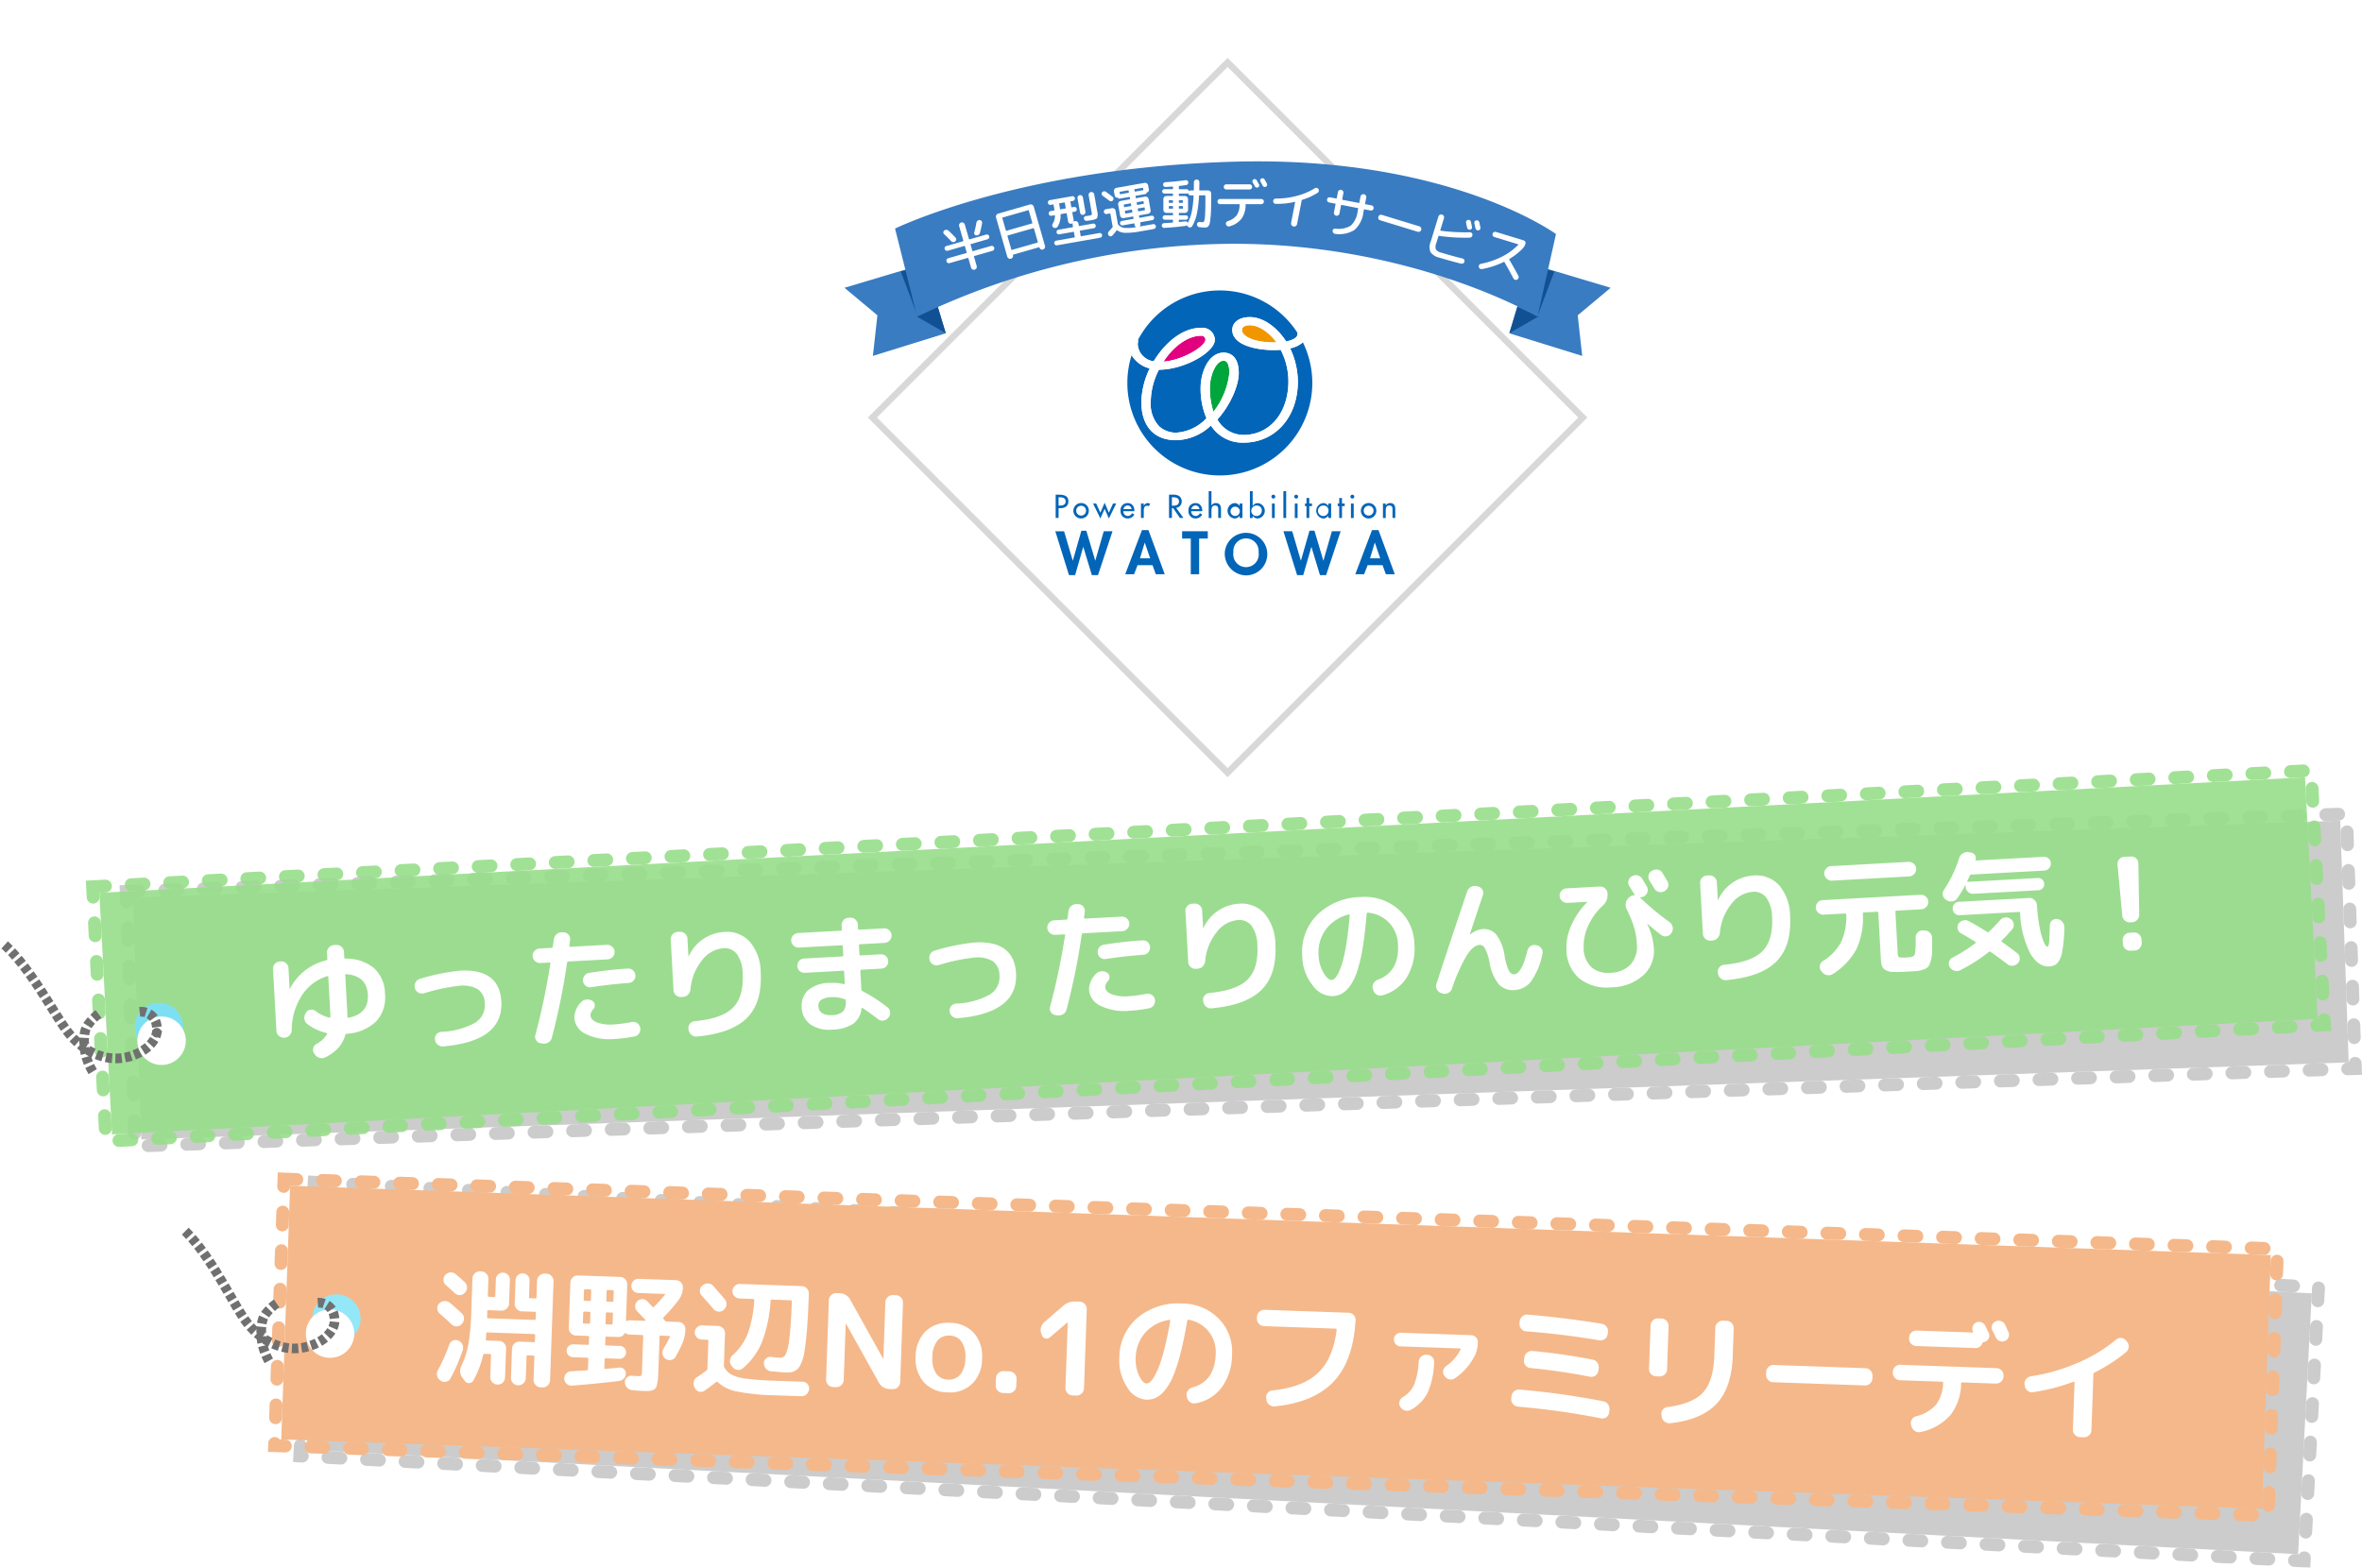 <svg xmlns="http://www.w3.org/2000/svg" xmlns:xlink="http://www.w3.org/1999/xlink" viewBox="0 0 367.037 243.67">
  <defs>
    <filter id="パス_234" x="32.821" y="122.625" width="308.528" height="51.571" filterUnits="userSpaceOnUse">
      <feOffset input="SourceAlpha"/>
      <feGaussianBlur stdDeviation="3" result="blur"/>
      <feFlood flood-opacity="0.161"/>
      <feComposite operator="in" in2="blur"/>
      <feComposite in="SourceGraphic"/>
    </filter>
    <filter id="楕円形_58">
      <feOffset dy="2" input="SourceAlpha"/>
      <feGaussianBlur stdDeviation="2" result="blur-2"/>
      <feFlood flood-opacity="0.161" result="color"/>
      <feComposite operator="out" in="SourceGraphic" in2="blur-2"/>
      <feComposite operator="in" in="color"/>
      <feComposite operator="in" in2="SourceGraphic"/>
    </filter>
    <filter id="パス_235" x="59.661" y="186.729" width="281.227" height="45.437" filterUnits="userSpaceOnUse">
      <feOffset input="SourceAlpha"/>
      <feGaussianBlur stdDeviation="3" result="blur-3"/>
      <feFlood flood-opacity="0.161"/>
      <feComposite operator="in" in2="blur-3"/>
      <feComposite in="SourceGraphic"/>
    </filter>
    <filter id="パス_49">
      <feOffset dy="2" input="SourceAlpha"/>
      <feGaussianBlur stdDeviation="2" result="blur-4"/>
      <feFlood flood-opacity="0.161" result="color-2"/>
      <feComposite operator="out" in="SourceGraphic" in2="blur-4"/>
      <feComposite operator="in" in="color-2"/>
      <feComposite operator="in" in2="SourceGraphic"/>
    </filter>
    <filter id="長方形_360" x="125.848" y="0" width="129.81" height="129.81" filterUnits="userSpaceOnUse">
      <feOffset input="SourceAlpha"/>
      <feGaussianBlur stdDeviation="3" result="blur-5"/>
      <feFlood flood-opacity="0.161"/>
      <feComposite operator="in" in2="blur-5"/>
      <feComposite in="SourceGraphic"/>
    </filter>
    <filter id="パス_229" x="139.653" y="25.404" width="28.88" height="23.566" filterUnits="userSpaceOnUse">
      <feOffset input="SourceAlpha"/>
      <feGaussianBlur stdDeviation="2" result="blur-6"/>
      <feFlood flood-opacity="0.404"/>
      <feComposite operator="in" in2="blur-6"/>
      <feComposite in="SourceGraphic"/>
    </filter>
    <filter id="パス_233" x="207.218" y="23.899" width="36.709" height="25.852" filterUnits="userSpaceOnUse">
      <feOffset input="SourceAlpha"/>
      <feGaussianBlur stdDeviation="2" result="blur-7"/>
      <feFlood flood-opacity="0.404"/>
      <feComposite operator="in" in2="blur-7"/>
      <feComposite in="SourceGraphic"/>
    </filter>
    <filter id="パス_230" x="156.576" y="22.282" width="29.103" height="22.032" filterUnits="userSpaceOnUse">
      <feOffset input="SourceAlpha"/>
      <feGaussianBlur stdDeviation="2" result="blur-8"/>
      <feFlood flood-opacity="0.404"/>
      <feComposite operator="in" in2="blur-8"/>
      <feComposite in="SourceGraphic"/>
    </filter>
    <filter id="パス_232" x="191.199" y="21.584" width="28.602" height="21.852" filterUnits="userSpaceOnUse">
      <feOffset input="SourceAlpha"/>
      <feGaussianBlur stdDeviation="2" result="blur-9"/>
      <feFlood flood-opacity="0.404"/>
      <feComposite operator="in" in2="blur-9"/>
      <feComposite in="SourceGraphic"/>
    </filter>
    <filter id="パス_231" x="174.528" y="21.704" width="28.373" height="19.717" filterUnits="userSpaceOnUse">
      <feOffset input="SourceAlpha"/>
      <feGaussianBlur stdDeviation="2" result="blur-10"/>
      <feFlood flood-opacity="0.404"/>
      <feComposite operator="in" in2="blur-10"/>
      <feComposite in="SourceGraphic"/>
    </filter>
    <clipPath id="clip-path">
      <rect id="長方形_567" data-name="長方形 567" width="52.824" height="44.293" fill="none"/>
    </clipPath>
  </defs>
  <g id="kv-title_sp" transform="translate(-4.247 -183.232)">
    <g id="グループ_178" data-name="グループ 178" transform="translate(4.429 304.042)">
      <g id="長方形_458" data-name="長方形 458" transform="translate(20.468 18.716) rotate(-2)" fill="#555" stroke="#555" stroke-linecap="round" stroke-width="2" stroke-dasharray="2 4" opacity="0.302">
        <rect width="343.215" height="37.597" stroke="none"/>
        <rect x="-1" y="-1" width="345.215" height="39.597" fill="none"/>
      </g>
      <g id="グループ_112" data-name="グループ 112" transform="translate(0 18.762) rotate(-3)">
        <g id="長方形_353" data-name="長方形 353" transform="translate(15.279 0)" fill="#97de8a" stroke="#97de8a" stroke-linecap="round" stroke-width="2" stroke-dasharray="2 4" opacity="0.902">
          <rect width="343.215" height="37.597" stroke="none"/>
          <rect x="-1" y="-1" width="345.215" height="39.597" fill="none"/>
        </g>
        <g transform="matrix(1, 0.05, -0.05, 1, 7.12, -139.39)" filter="url(#パス_234)">
          <path id="パス_234-2" data-name="パス 234" d="M-133.86-8.14q0-2.96-3.18-3.38-.16-.04-.16.14v5.52q0,.66-.02.96a.215.215,0,0,0,.04.12.081.081,0,0,0,.1.04Q-133.86-5.2-133.86-8.14ZM-147.2-2.2a1.1,1.1,0,0,1-.8-.34,1.1,1.1,0,0,1-.34-.8v-9.6a1.062,1.062,0,0,1,.34-.79,1.111,1.111,0,0,1,.8-.33h.14a1.078,1.078,0,0,1,.79.33,1.078,1.078,0,0,1,.33.79v3.18a.018.018,0,0,0,.02.02q.04,0,.04-.02A8.53,8.53,0,0,1-140-13.84a.189.189,0,0,0,.16-.2V-15a1.1,1.1,0,0,1,.34-.8,1.1,1.1,0,0,1,.8-.34h.36a1.1,1.1,0,0,1,.8.34,1.1,1.1,0,0,1,.34.8v.86q0,.2.18.2a6.767,6.767,0,0,1,4.33,1.71,5.485,5.485,0,0,1,1.49,4.09,5.44,5.44,0,0,1-1.62,4.2,7.2,7.2,0,0,1-4.66,1.66.22.22,0,0,0-.22.16,5.027,5.027,0,0,1-1.19,1.95,6.621,6.621,0,0,1-2.09,1.35,1.194,1.194,0,0,1-.91.04,1.238,1.238,0,0,1-.71-.6l-.1-.16a.961.961,0,0,1-.07-.82,1.073,1.073,0,0,1,.55-.62,4.2,4.2,0,0,0,1.7-1.4q.08-.16-.08-.2a7.452,7.452,0,0,1-2.92-1.58,1.111,1.111,0,0,1-.38-.82,1.292,1.292,0,0,1,.28-.88l.04-.08a.89.89,0,0,1,.72-.38,1.094,1.094,0,0,1,.8.28A5.909,5.909,0,0,0-140-4.92a.084.084,0,0,0,.1-.03.172.172,0,0,0,.04-.11q.02-.26.02-.8v-5.38a.172.172,0,0,0-.04-.11.084.084,0,0,0-.1-.03,7.175,7.175,0,0,0-4.09,2.74,9.88,9.88,0,0,0-1.89,5.3,1.236,1.236,0,0,1-.38.81,1.111,1.111,0,0,1-.8.33Zm20.68-6.56v-.06a1.094,1.094,0,0,1,.16-.86,1.111,1.111,0,0,1,.72-.5,32.989,32.989,0,0,1,6.24-.92q6.16,0,6.16,5.14,0,6.14-9.36,6.46a1.162,1.162,0,0,1-.85-.31,1.11,1.11,0,0,1-.39-.81V-.64a.98.98,0,0,1,.27-.79,1.082,1.082,0,0,1,.77-.35,11.671,11.671,0,0,0,5.34-1.13,3.162,3.162,0,0,0,1.64-2.87,2.706,2.706,0,0,0-.91-2.26,4.7,4.7,0,0,0-2.91-.72,29.3,29.3,0,0,0-5.52.86,1.108,1.108,0,0,1-.85-.15A1.068,1.068,0,0,1-126.52-8.76Zm27.3,1.34a1.047,1.047,0,0,1-.79-.25,1.055,1.055,0,0,1-.39-.75,1.12,1.12,0,0,1,.26-.83,1.063,1.063,0,0,1,.76-.41q3.08-.32,6.04-.34a1.045,1.045,0,0,1,.78.33,1.1,1.1,0,0,1,.32.79,1.078,1.078,0,0,1-.33.79,1.078,1.078,0,0,1-.79.33Q-96.54-7.7-99.22-7.42Zm6.02,5.74a1.092,1.092,0,0,1,.83.22,1.067,1.067,0,0,1,.43.74,1.157,1.157,0,0,1-.22.86,1.056,1.056,0,0,1-.74.44A23.365,23.365,0,0,1-96,.8a8.387,8.387,0,0,1-4.41-1.01,2.979,2.979,0,0,1-1.65-2.59,3.464,3.464,0,0,1,1.18-2.38,1.243,1.243,0,0,1,.83-.37,1.431,1.431,0,0,1,.89.23.772.772,0,0,1,.37.62.889.889,0,0,1-.25.7,1.4,1.4,0,0,0-.5.94q0,.7.95,1.15A6.145,6.145,0,0,0-96-1.46,20.89,20.89,0,0,0-93.2-1.68ZM-107.5.84a1,1,0,0,1-.67-.5.955.955,0,0,1-.07-.84,106.024,106.024,0,0,0,2.92-10.92q.04-.18-.12-.18h-1.42a1.1,1.1,0,0,1-.8-.34,1.1,1.1,0,0,1-.34-.8,1.062,1.062,0,0,1,.34-.79,1.111,1.111,0,0,1,.8-.33H-105a.189.189,0,0,0,.2-.16q.16-.76.22-1.14a1.276,1.276,0,0,1,.47-.77,1.172,1.172,0,0,1,.85-.25l.26.02a1,1,0,0,1,.74.41,1.029,1.029,0,0,1,.2.83q-.02.16-.08.44t-.08.44a.121.121,0,0,0,.03.12.143.143,0,0,0,.11.06h5.68a1.111,1.111,0,0,1,.8.33,1.062,1.062,0,0,1,.34.79,1.1,1.1,0,0,1-.34.8,1.1,1.1,0,0,1-.8.34h-6.1a.2.2,0,0,0-.22.16,103.236,103.236,0,0,1-3,11.52,1.128,1.128,0,0,1-.57.69,1.264,1.264,0,0,1-.89.13Zm22.16-5.98a1.078,1.078,0,0,1-.79-.33,1.078,1.078,0,0,1-.33-.79v-7.88a1.078,1.078,0,0,1,.33-.79,1.078,1.078,0,0,1,.79-.33H-85a1.111,1.111,0,0,1,.8.33,1.062,1.062,0,0,1,.34.79v2.8a.035.035,0,0,0,.04-.04,6.449,6.449,0,0,1,5.68-3.48,4.8,4.8,0,0,1,3.91,1.73A7.441,7.441,0,0,1-72.8-8.26q0,4.64-2.5,6.91t-7.94,2.47a1.1,1.1,0,0,1-.83-.31A1.216,1.216,0,0,1-84.46,0l-.02-.14a1.043,1.043,0,0,1,.29-.79,1.082,1.082,0,0,1,.77-.35q4.26-.16,6.04-1.78t1.78-5.2a5.324,5.324,0,0,0-.72-3.05,2.381,2.381,0,0,0-2.08-1.03,4.609,4.609,0,0,0-3.42,1.73,8.208,8.208,0,0,0-2,4.35,1.378,1.378,0,0,1-.42.8,1.154,1.154,0,0,1-.82.32ZM-62.2-1.06a2.765,2.765,0,0,0,1.82-.45,2.285,2.285,0,0,0,.52-1.69.22.22,0,0,0-.16-.22,5.389,5.389,0,0,0-1.92-.42,3.325,3.325,0,0,0-1.69.32,1.077,1.077,0,0,0-.51.98,1.294,1.294,0,0,0,.51,1.09A2.309,2.309,0,0,0-62.2-1.06ZM-66.66-11.8a1.1,1.1,0,0,1-.8-.34,1.1,1.1,0,0,1-.34-.8,1.062,1.062,0,0,1,.34-.79,1.111,1.111,0,0,1,.8-.33h6.62a.159.159,0,0,0,.18-.18v-.62a1.111,1.111,0,0,1,.33-.8,1.062,1.062,0,0,1,.79-.34h.28a1.062,1.062,0,0,1,.79.34,1.111,1.111,0,0,1,.33.8v.62a.159.159,0,0,0,.18.18h3.82a1.111,1.111,0,0,1,.8.33,1.062,1.062,0,0,1,.34.79,1.1,1.1,0,0,1-.34.8,1.1,1.1,0,0,1-.8.34h-3.82q-.18,0-.18.16v1.4a.159.159,0,0,0,.18.18h3.12a1.061,1.061,0,0,1,.78.32,1.061,1.061,0,0,1,.32.78,1.1,1.1,0,0,1-.32.79,1.045,1.045,0,0,1-.78.33h-3.12a.159.159,0,0,0-.18.18v2.88a.306.306,0,0,0,.14.26A24.554,24.554,0,0,1-53.46-1.8a1.027,1.027,0,0,1,.38.78,1.083,1.083,0,0,1-.3.82l-.06.06a1.148,1.148,0,0,1-.79.37,1.038,1.038,0,0,1-.81-.29q-1.26-1.1-2.26-1.82-.14-.1-.18.06A3.343,3.343,0,0,1-58.93.49a6.186,6.186,0,0,1-3.27.71A5.111,5.111,0,0,1-65.53.21a3.357,3.357,0,0,1-1.21-2.75,3.223,3.223,0,0,1,1.11-2.55,5.114,5.114,0,0,1,3.43-.97,7.827,7.827,0,0,1,2.18.3q.16.04.16-.12V-7.66a.159.159,0,0,0-.18-.18h-5.92a1.061,1.061,0,0,1-.78-.32,1.061,1.061,0,0,1-.32-.78,1.1,1.1,0,0,1,.32-.79,1.045,1.045,0,0,1,.78-.33h5.92a.159.159,0,0,0,.18-.18v-1.38a.159.159,0,0,0-.18-.18Zm20.14,3.04v-.06a1.094,1.094,0,0,1,.16-.86,1.111,1.111,0,0,1,.72-.5,32.989,32.989,0,0,1,6.24-.92q6.16,0,6.16,5.14Q-33.24.18-42.6.5a1.162,1.162,0,0,1-.85-.31,1.11,1.11,0,0,1-.39-.81V-.64a.98.98,0,0,1,.27-.79,1.082,1.082,0,0,1,.77-.35,11.671,11.671,0,0,0,5.34-1.13,3.162,3.162,0,0,0,1.64-2.87,2.706,2.706,0,0,0-.91-2.26,4.7,4.7,0,0,0-2.91-.72,29.3,29.3,0,0,0-5.52.86,1.108,1.108,0,0,1-.85-.15A1.068,1.068,0,0,1-46.52-8.76Zm27.3,1.34a1.047,1.047,0,0,1-.79-.25,1.055,1.055,0,0,1-.39-.75,1.12,1.12,0,0,1,.26-.83,1.063,1.063,0,0,1,.76-.41q3.08-.32,6.04-.34a1.045,1.045,0,0,1,.78.33,1.1,1.1,0,0,1,.32.79,1.078,1.078,0,0,1-.33.79,1.078,1.078,0,0,1-.79.33Q-16.54-7.7-19.22-7.42Zm6.02,5.74a1.092,1.092,0,0,1,.83.22,1.067,1.067,0,0,1,.43.74,1.157,1.157,0,0,1-.22.86,1.056,1.056,0,0,1-.74.44A23.366,23.366,0,0,1-16,.8,8.387,8.387,0,0,1-20.41-.21,2.979,2.979,0,0,1-22.06-2.8a3.464,3.464,0,0,1,1.18-2.38,1.243,1.243,0,0,1,.83-.37,1.431,1.431,0,0,1,.89.23.772.772,0,0,1,.37.62.889.889,0,0,1-.25.7,1.4,1.4,0,0,0-.5.94q0,.7.95,1.15A6.145,6.145,0,0,0-16-1.46,20.889,20.889,0,0,0-13.2-1.68ZM-27.5.84a1,1,0,0,1-.67-.5.955.955,0,0,1-.07-.84,106.023,106.023,0,0,0,2.92-10.92q.04-.18-.12-.18h-1.42a1.1,1.1,0,0,1-.8-.34,1.1,1.1,0,0,1-.34-.8,1.062,1.062,0,0,1,.34-.79,1.111,1.111,0,0,1,.8-.33H-25a.189.189,0,0,0,.2-.16q.16-.76.22-1.14a1.276,1.276,0,0,1,.47-.77,1.172,1.172,0,0,1,.85-.25l.26.02a1,1,0,0,1,.74.41,1.029,1.029,0,0,1,.2.83q-.02.16-.08.44t-.08.44a.121.121,0,0,0,.03.12.143.143,0,0,0,.11.06h5.68a1.111,1.111,0,0,1,.8.33,1.062,1.062,0,0,1,.34.79,1.1,1.1,0,0,1-.34.8,1.1,1.1,0,0,1-.8.34h-6.1a.2.2,0,0,0-.22.16,103.234,103.234,0,0,1-3,11.52,1.128,1.128,0,0,1-.57.69,1.264,1.264,0,0,1-.89.13ZM-5.34-5.14a1.078,1.078,0,0,1-.79-.33,1.078,1.078,0,0,1-.33-.79v-7.88a1.078,1.078,0,0,1,.33-.79,1.078,1.078,0,0,1,.79-.33H-5a1.111,1.111,0,0,1,.8.33,1.062,1.062,0,0,1,.34.79v2.8a.035.035,0,0,0,.04-.04,6.449,6.449,0,0,1,5.68-3.48,4.8,4.8,0,0,1,3.91,1.73A7.441,7.441,0,0,1,7.2-8.26q0,4.64-2.5,6.91T-3.24,1.12A1.1,1.1,0,0,1-4.07.81,1.216,1.216,0,0,1-4.46,0l-.02-.14a1.043,1.043,0,0,1,.29-.79,1.082,1.082,0,0,1,.77-.35Q.84-1.44,2.62-3.06T4.4-8.26a5.324,5.324,0,0,0-.72-3.05A2.381,2.381,0,0,0,1.6-12.34a4.609,4.609,0,0,0-3.42,1.73,8.208,8.208,0,0,0-2,4.35,1.378,1.378,0,0,1-.42.8,1.154,1.154,0,0,1-.82.32Zm24.16-7.12a6.29,6.29,0,0,0-3.68,2.13A6.077,6.077,0,0,0,13.8-6.14a5.718,5.718,0,0,0,.62,2.7q.62,1.18,1.18,1.18a.887.887,0,0,0,.58-.27,3.617,3.617,0,0,0,.67-.98,11.939,11.939,0,0,0,.72-1.78,27.756,27.756,0,0,0,.72-2.84q.37-1.77.67-3.99a.1.1,0,0,0-.03-.11A.1.1,0,0,0,18.82-12.26ZM15.6.26A3.773,3.773,0,0,1,12.62-1.6a7.482,7.482,0,0,1-1.36-4.54,8.15,8.15,0,0,1,2.64-6.3,9.811,9.811,0,0,1,6.9-2.42,7.885,7.885,0,0,1,5.69,2.16,7.294,7.294,0,0,1,2.25,5.5,8.68,8.68,0,0,1-1.45,5.17A6.413,6.413,0,0,1,23.32.56a1.06,1.06,0,0,1-.87-.18,1.205,1.205,0,0,1-.49-.76l-.04-.18a1,1,0,0,1,.16-.82,1.3,1.3,0,0,1,.7-.52Q26.2-2.96,26.2-7.2a5.115,5.115,0,0,0-1.21-3.45,5.118,5.118,0,0,0-3.17-1.73.163.163,0,0,0-.22.14q-.4,3.02-.9,5.25a24.1,24.1,0,0,1-1.05,3.6,8.418,8.418,0,0,1-1.23,2.2A4.048,4.048,0,0,1,17.08-.05,3.439,3.439,0,0,1,15.6.26ZM32.48.7a1.058,1.058,0,0,1-.63-.59,1.126,1.126,0,0,1-.03-.87q3.12-8,5.56-14.08a1.206,1.206,0,0,1,.62-.65,1.206,1.206,0,0,1,.9-.07l.22.06a1,1,0,0,1,.63.55,1.029,1.029,0,0,1,.03.83q-1,2.48-2.36,5.96v.04h.04a3.542,3.542,0,0,1,2-.74,2.487,2.487,0,0,1,2.07.99,7.161,7.161,0,0,1,1.09,3.33,8.9,8.9,0,0,0,.54,2.35q.3.61.78.61,1.18,0,2.26-3.56a1.112,1.112,0,0,1,.54-.68,1.088,1.088,0,0,1,.84-.1l.12.04a1.1,1.1,0,0,1,.7.53,1.009,1.009,0,0,1,.1.85,11.026,11.026,0,0,1-2,4.17A3.47,3.47,0,0,1,43.86.86,2.945,2.945,0,0,1,41.48-.16a7.486,7.486,0,0,1-1.26-3.56,7.636,7.636,0,0,0-.58-2.13.92.92,0,0,0-.78-.59q-.96,0-2.04,1.44A26.718,26.718,0,0,0,34.18.12a1.128,1.128,0,0,1-.62.63,1.152,1.152,0,0,1-.88.03ZM67.8-16.02q.66,1.26.68,1.3a1.051,1.051,0,0,1,.07.86,1.062,1.062,0,0,1-.57.64l-.06.04a1.125,1.125,0,0,1-.87.05,1.135,1.135,0,0,1-.67-.57q-.1-.2-.32-.62t-.34-.62a1.1,1.1,0,0,1-.09-.86,1,1,0,0,1,.55-.66l.06-.02a1.155,1.155,0,0,1,.88-.09A1.063,1.063,0,0,1,67.8-16.02Zm-15,3.82a1.1,1.1,0,0,1-.8-.34,1.1,1.1,0,0,1-.34-.8,1.062,1.062,0,0,1,.34-.79,1.111,1.111,0,0,1,.8-.33h5.16a1.111,1.111,0,0,1,.8.33,1.062,1.062,0,0,1,.34.79v.14a2.235,2.235,0,0,1-.9,1.78,9.25,9.25,0,0,0-2.37,2.96,7.438,7.438,0,0,0-.89,3.4,4.114,4.114,0,0,0,1.03,3.02A3.885,3.885,0,0,0,58.86-1a4.431,4.431,0,0,0,3.21-1.11,4.174,4.174,0,0,0,1.15-3.15,11.281,11.281,0,0,0-.28-2.55,17.708,17.708,0,0,0-1-2.89,1.5,1.5,0,0,1-.09-.95,1.445,1.445,0,0,1,.49-.81l.1-.08a1.192,1.192,0,0,1,.78-.28q.14,0,.06-.12a.337.337,0,0,1-.05-.08.336.336,0,0,0-.05-.08q-.1-.18-.64-1.18a1.028,1.028,0,0,1-.08-.84,1.1,1.1,0,0,1,.56-.66h.02a1.123,1.123,0,0,1,.88-.08,1.1,1.1,0,0,1,.68.56q.22.4.66,1.24a1.073,1.073,0,0,1,.04.86,1.1,1.1,0,0,1-.58.64,1.113,1.113,0,0,1-.5.1.084.084,0,0,0-.07.05q-.03.05.01.07a45.545,45.545,0,0,0,4.32,4,1.206,1.206,0,0,1,.43.78,1.123,1.123,0,0,1-.21.86l-.06.08a1.056,1.056,0,0,1-.74.44,1.024,1.024,0,0,1-.82-.24q-.8-.66-2.04-1.86H65v.04a10.087,10.087,0,0,1,.82,3.78A5.147,5.147,0,0,1,63.94-.32a7.644,7.644,0,0,1-5.08,1.58A6.822,6.822,0,0,1,54.02-.38a5.927,5.927,0,0,1-1.76-4.56,8.311,8.311,0,0,1,.96-3.75,11.784,11.784,0,0,1,2.66-3.45.058.058,0,0,0,.02-.04.018.018,0,0,0-.02-.02ZM74.66-5.14a1.078,1.078,0,0,1-.79-.33,1.078,1.078,0,0,1-.33-.79v-7.88a1.078,1.078,0,0,1,.33-.79,1.078,1.078,0,0,1,.79-.33H75a1.111,1.111,0,0,1,.8.33,1.062,1.062,0,0,1,.34.79v2.8a.035.035,0,0,0,.04-.04,6.449,6.449,0,0,1,5.68-3.48,4.8,4.8,0,0,1,3.91,1.73A7.441,7.441,0,0,1,87.2-8.26q0,4.64-2.5,6.91T76.76,1.12a1.1,1.1,0,0,1-.83-.31A1.216,1.216,0,0,1,75.54,0l-.02-.14a1.043,1.043,0,0,1,.29-.79,1.082,1.082,0,0,1,.77-.35q4.26-.16,6.04-1.78t1.78-5.2a5.324,5.324,0,0,0-.72-3.05,2.381,2.381,0,0,0-2.08-1.03,4.609,4.609,0,0,0-3.42,1.73,8.208,8.208,0,0,0-2,4.35,1.378,1.378,0,0,1-.42.8,1.154,1.154,0,0,1-.82.32ZM94-15.66h12a1.111,1.111,0,0,1,.8.33,1.062,1.062,0,0,1,.34.79,1.1,1.1,0,0,1-.34.8,1.1,1.1,0,0,1-.8.34H94a1.1,1.1,0,0,1-.8-.34,1.1,1.1,0,0,1-.34-.8,1.062,1.062,0,0,1,.34-.79A1.111,1.111,0,0,1,94-15.66ZM92.4-8.2a1.1,1.1,0,0,1-.8-.34,1.1,1.1,0,0,1-.34-.8,1.062,1.062,0,0,1,.34-.79,1.111,1.111,0,0,1,.8-.33h15.2a1.111,1.111,0,0,1,.8.33,1.062,1.062,0,0,1,.34.79,1.1,1.1,0,0,1-.34.8,1.1,1.1,0,0,1-.8.34h-3.86a.159.159,0,0,0-.18.18v6.48q0,.5.19.59A4.573,4.573,0,0,0,105-.86a4.339,4.339,0,0,0,.62-.03,1.1,1.1,0,0,0,.38-.15.647.647,0,0,0,.26-.48q.06-.36.12-.86t.1-1.48a1.085,1.085,0,0,1,.37-.78,1.023,1.023,0,0,1,.81-.28l.28.04a1.143,1.143,0,0,1,.79.39,1.135,1.135,0,0,1,.29.83q-.06,1.36-.11,2.1a5.2,5.2,0,0,1-.28,1.39,3.67,3.67,0,0,1-.41.89,1.523,1.523,0,0,1-.77.42,4.011,4.011,0,0,1-1.08.19q-.49.01-1.63.01-1.38,0-2.08-.07a2.433,2.433,0,0,1-1.13-.36A1.187,1.187,0,0,1,101,.2a5.869,5.869,0,0,1-.1-1.26V-8.02a.159.159,0,0,0-.18-.18H98.66a.141.141,0,0,0-.16.16A11.455,11.455,0,0,1,97.21-2.6a10.255,10.255,0,0,1-3.89,3.68,1.155,1.155,0,0,1-.89.12,1.273,1.273,0,0,1-.75-.52l-.14-.2a.965.965,0,0,1-.14-.83,1.038,1.038,0,0,1,.52-.67,7.9,7.9,0,0,0,2.98-2.8,9.351,9.351,0,0,0,1.02-4.2q0-.18-.16-.18Zm36.16,2.66a1.2,1.2,0,0,1,.78.47,1.217,1.217,0,0,1,.26.87,20.844,20.844,0,0,1-.54,3.77,3.731,3.731,0,0,1-.84,1.74,1.907,1.907,0,0,1-1.32.43q-1.62,0-2.76-2.1a14.826,14.826,0,0,1-1.26-6.42.159.159,0,0,0-.18-.18h-9.2a1,1,0,0,1-.74-.3,1,1,0,0,1-.3-.74,1,1,0,0,1,.3-.74,1,1,0,0,1,.74-.3h10.9a1.08,1.08,0,0,1,.8.35,1.128,1.128,0,0,1,.34.81,26.028,26.028,0,0,0,.26,3.62,10.571,10.571,0,0,0,.52,2.25q.28.67.52.67.1,0,.17-.18a5.224,5.224,0,0,0,.16-.92q.09-.74.21-2.18a.93.93,0,0,1,.38-.72A.968.968,0,0,1,128.56-5.54ZM111.5-9.48a1.017,1.017,0,0,1-.45-.71,1.014,1.014,0,0,1,.21-.81,19.972,19.972,0,0,0,2.64-4.82,1.311,1.311,0,0,1,.59-.69,1.323,1.323,0,0,1,.89-.15l.38.08a.859.859,0,0,1,.6.42.806.806,0,0,1,.06.72q-.04.14.1.14H127a1.022,1.022,0,0,1,.75.31,1.022,1.022,0,0,1,.31.75,1.055,1.055,0,0,1-.31.76,1.006,1.006,0,0,1-.75.32H115.64a.235.235,0,0,0-.24.14q-.28.56-.44.84-.08.12.1.12h10.86a.9.9,0,0,1,.66.28.926.926,0,0,1,.28.68.919.919,0,0,1-.27.66.893.893,0,0,1-.67.28H115.8a1.111,1.111,0,0,1-.8-.33,1.062,1.062,0,0,1-.34-.79v-.2a.046.046,0,0,0-.03-.05.045.045,0,0,0-.05.01,19.365,19.365,0,0,1-1.28,1.88,1.216,1.216,0,0,1-.78.46,1.15,1.15,0,0,1-.88-.2ZM112-.44a24.074,24.074,0,0,0,3.7-2.06.092.092,0,0,0,.06-.1.092.092,0,0,0-.06-.1q-1.32-.92-2.16-1.44a1.018,1.018,0,0,1-.47-.69.994.994,0,0,1,.17-.81,1.214,1.214,0,0,1,.75-.48,1.113,1.113,0,0,1,.87.16q1.36.84,2.76,1.84a.213.213,0,0,0,.26-.02,21.959,21.959,0,0,0,1.82-1.7,1.266,1.266,0,0,1,.81-.38,1.067,1.067,0,0,1,.83.28l.06.04a1.05,1.05,0,0,1,.39.77,1.038,1.038,0,0,1-.29.81q-.98,1.02-1.7,1.64a.126.126,0,0,0,.02.22q1.32,1.06,2.22,1.84a1.041,1.041,0,0,1,.39.76,1.025,1.025,0,0,1-.29.8,1.266,1.266,0,0,1-.81.38,1.1,1.1,0,0,1-.83-.26q-1.6-1.36-2.54-2.08a.194.194,0,0,0-.26,0,25.837,25.837,0,0,1-4.56,2.58,1.194,1.194,0,0,1-.91.04,1.238,1.238,0,0,1-.71-.6.981.981,0,0,1-.07-.83A1,1,0,0,1,112-.44ZM139.86-4.4a1.135,1.135,0,0,1-.82-.33,1.156,1.156,0,0,1-.36-.81l-.3-7.92a1.058,1.058,0,0,1,.3-.8,1.031,1.031,0,0,1,.78-.34h1.08a1.031,1.031,0,0,1,.78.34,1.058,1.058,0,0,1,.3.8l-.3,7.92a1.156,1.156,0,0,1-.36.81,1.135,1.135,0,0,1-.82.33Zm.48,1.6a1.062,1.062,0,0,1,.79.34,1.111,1.111,0,0,1,.33.8v.52a1.111,1.111,0,0,1-.33.8,1.062,1.062,0,0,1-.79.34h-.68a1.062,1.062,0,0,1-.79-.34,1.111,1.111,0,0,1-.33-.8v-.52a1.111,1.111,0,0,1,.33-.8,1.062,1.062,0,0,1,.79-.34Z" transform="translate(190.83 155.69) rotate(-3)" fill="#fff"/>
        </g>
        <g data-type="innerShadowGroup">
          <ellipse id="楕円形_58-2" data-name="楕円形 58" cx="3.76" cy="3.76" rx="3.76" ry="3.76" transform="translate(19.665 17.545)" fill="#7de0f2"/>
          <g transform="matrix(1, 0.05, -0.05, 1, 7.12, -139.39)" filter="url(#楕円形_58)">
            <ellipse id="楕円形_58-3" data-name="楕円形 58" cx="3.76" cy="3.76" rx="3.76" ry="3.76" transform="translate(20.74 156.06) rotate(-3)" fill="#fff"/>
          </g>
        </g>
        <path id="パス_45" data-name="パス 45" d="M20.57,11.65a2.4,2.4,0,0,1,2.5,2.11c.515,2.309-2.03,4.482-5.281,4.882s-6.64-1.457-8.828-4.882S3.886,3.864,0,0" transform="translate(0 7.148)" fill="none" stroke="#707070" stroke-width="1.5" stroke-dasharray="1 0.5"/>
        <path id="パス_46" data-name="パス 46" d="M2.466,0A7.984,7.984,0,0,0,.69,1.65C-.036,2.616-.1,4.257.09,5.937a9.6,9.6,0,0,0,1.254,3.4" transform="translate(11.701 18.799)" fill="none" stroke="#707070" stroke-width="1.5" stroke-dasharray="1 0.5"/>
      </g>
    </g>
    <g id="グループ_263" data-name="グループ 263" transform="translate(0 2)">
      <g id="長方形_542" data-name="長方形 542" transform="translate(54.012 366.04) rotate(3)" fill="#555" stroke="#555" stroke-linecap="round" stroke-width="2" stroke-dasharray="2 4" opacity="0.302">
        <rect width="309.894" height="40.597" stroke="none"/>
        <rect x="-1" y="-1" width="311.894" height="42.597" fill="none"/>
      </g>
      <g id="グループ_179" data-name="グループ 179" transform="matrix(0.999, 0.035, -0.035, 0.999, 33.132, 364.958)">
        <g id="長方形_352" data-name="長方形 352" transform="translate(16.217 0)" fill="#f5b88a" stroke="#f5b88a" stroke-linecap="round" stroke-width="2" stroke-dasharray="2 4" opacity="0.997">
          <rect width="308.093" height="39.477" stroke="none"/>
          <rect x="-1" y="-1" width="310.093" height="41.477" fill="none"/>
        </g>
        <g transform="matrix(1, -0.03, 0.03, 1, -35.28, -182.61)" filter="url(#パス_235)">
          <path id="パス_235-2" data-name="パス 235" d="M-130.8-13.72a1.043,1.043,0,0,1-.41-.74,1.055,1.055,0,0,1,.25-.82,1.1,1.1,0,0,1,.78-.43,1.147,1.147,0,0,1,.86.25q.48.36,1.4,1.16a1.145,1.145,0,0,1,.4.78,1.153,1.153,0,0,1-.26.84l-.04.04a.987.987,0,0,1-.75.39,1.073,1.073,0,0,1-.81-.27Q-130.3-13.32-130.8-13.72Zm-.8,4.46a1.051,1.051,0,0,1-.41-.75,1.01,1.01,0,0,1,.25-.81,1.243,1.243,0,0,1,.8-.42,1.114,1.114,0,0,1,.86.24q.84.64,1.9,1.56a1.091,1.091,0,0,1,.38.8,1.19,1.19,0,0,1-.28.84l-.04.04a1.041,1.041,0,0,1-.76.39,1.025,1.025,0,0,1-.8-.29Q-130.64-8.48-131.6-9.26Zm3,4.08a1.167,1.167,0,0,1,.68.59,1.107,1.107,0,0,1,.08.87A27.012,27.012,0,0,1-129.6.76a.944.944,0,0,1-.66.51,1.053,1.053,0,0,1-.84-.13l-.06-.04a1.187,1.187,0,0,1-.52-.71,1.166,1.166,0,0,1,.1-.87,27.223,27.223,0,0,0,1.62-4.02,1.036,1.036,0,0,1,.54-.64A.98.98,0,0,1-128.6-5.18Zm13.34-10.86a1.1,1.1,0,0,1,.8.34,1.1,1.1,0,0,1,.34.8V.5a1.1,1.1,0,0,1-.34.8,1.1,1.1,0,0,1-.8.34h-.28a1.1,1.1,0,0,1-.8-.34,1.1,1.1,0,0,1-.34-.8V-3.1a.141.141,0,0,0-.16-.16h-.9a.141.141,0,0,0-.16.16V.3a1.1,1.1,0,0,1-.34.8,1.1,1.1,0,0,1-.8.34h-.04a1.062,1.062,0,0,1-.79-.34,1.111,1.111,0,0,1-.33-.8V-4.2a1.111,1.111,0,0,1,.33-.8,1.062,1.062,0,0,1,.79-.34h2.24a.141.141,0,0,0,.16-.16v-.94a.141.141,0,0,0-.16-.16h-7.26a.159.159,0,0,0-.18.18q0,.16-.01.47t-.03.47q0,.14.16.14h1.92a1.062,1.062,0,0,1,.79.34,1.111,1.111,0,0,1,.33.8V.3a1.111,1.111,0,0,1-.33.8,1.062,1.062,0,0,1-.79.34h-.04a1.1,1.1,0,0,1-.8-.34,1.1,1.1,0,0,1-.34-.8V-3.1a.141.141,0,0,0-.16-.16h-.86a.2.2,0,0,0-.2.18A15.279,15.279,0,0,1-126.02.94a.743.743,0,0,1-.62.42.736.736,0,0,1-.68-.28l-.4-.48a1.723,1.723,0,0,1-.39-.9,1.7,1.7,0,0,1,.15-.98,12.8,12.8,0,0,0,.97-3.39,35.791,35.791,0,0,0,.27-4.97V-14.9a1.111,1.111,0,0,1,.33-.8,1.062,1.062,0,0,1,.79-.34h.22a1.1,1.1,0,0,1,.8.34,1.1,1.1,0,0,1,.34.8v2.6a.141.141,0,0,0,.16.16h.82q.18,0,.18-.16v-2.58a1.055,1.055,0,0,1,.31-.76,1.029,1.029,0,0,1,.77-.32,1.061,1.061,0,0,1,.78.32,1.038,1.038,0,0,1,.32.76v3.68a1.1,1.1,0,0,1-.34.8,1.1,1.1,0,0,1-.8.34h-2.04a.141.141,0,0,0-.16.16v.94a.141.141,0,0,0,.16.16h7.24a.141.141,0,0,0,.16-.16V-9.9a.141.141,0,0,0-.16-.16h-2.04a1.1,1.1,0,0,1-.8-.34,1.1,1.1,0,0,1-.34-.8v-3.68a1.038,1.038,0,0,1,.32-.76,1.061,1.061,0,0,1,.78-.32,1.029,1.029,0,0,1,.77.32,1.055,1.055,0,0,1,.31.76v2.58q0,.16.18.16h.82a.141.141,0,0,0,.16-.16v-2.6a1.1,1.1,0,0,1,.34-.8,1.1,1.1,0,0,1,.8-.34Zm4.58,17.24a1.053,1.053,0,0,1-.83-.24,1.063,1.063,0,0,1-.41-.76,1.109,1.109,0,0,1,.25-.82,1.042,1.042,0,0,1,.75-.4l2.44-.24a.159.159,0,0,0,.18-.18v-1.6q0-.18-.16-.18h-2.24a.966.966,0,0,1-.71-.29.966.966,0,0,1-.29-.71.966.966,0,0,1,.29-.71.966.966,0,0,1,.71-.29h2.24a.141.141,0,0,0,.16-.16V-6.42q0-.18-.16-.18h-1.9a1.1,1.1,0,0,1-.8-.34,1.1,1.1,0,0,1-.34-.8V-14.8a1.1,1.1,0,0,1,.34-.8,1.1,1.1,0,0,1,.8-.34h6.56a1.1,1.1,0,0,1,.8.34,1.1,1.1,0,0,1,.34.8v5.58a.1.1,0,0,0,.05.09.067.067,0,0,0,.09-.01,1.1,1.1,0,0,1,.5-.12h2.34q.04,0,.06-.05a.078.078,0,0,0-.02-.09q-.42-.42-1.3-1.26a1.138,1.138,0,0,1-.37-.78,1.025,1.025,0,0,1,.29-.8,1.059,1.059,0,0,1,.75-.37,1.012,1.012,0,0,1,.79.29q.3.28.88.86.1.1.22-.02.84-.92,1.62-1.92.1-.14-.06-.14h-4.1a1.045,1.045,0,0,1-.78-.33,1.071,1.071,0,0,1-.32-.77,1.071,1.071,0,0,1,.32-.77,1.045,1.045,0,0,1,.78-.33h5.82a1.055,1.055,0,0,1,.77.33,1.055,1.055,0,0,1,.33.77,3.346,3.346,0,0,1-.64,2.02,28.916,28.916,0,0,1-2.2,2.72q-.14.14.02.28.04.04.1.11t.1.11a.4.4,0,0,0,.28.14h1.84a1.061,1.061,0,0,1,.78.32,1.061,1.061,0,0,1,.32.78,5.691,5.691,0,0,1-.38,2.18q-.34.88-.98,2.14a.948.948,0,0,1-.67.51,1.073,1.073,0,0,1-.85-.13,1.076,1.076,0,0,1-.51-.7,1.164,1.164,0,0,1,.11-.86q.64-1.2.92-1.86a.11.11,0,0,0-.02-.11.123.123,0,0,0-.1-.05h-1.46v.02l-.02-.02v5.4q0,.82-.02,1.29a5.324,5.324,0,0,1-.11.89,1.838,1.838,0,0,1-.21.6.936.936,0,0,1-.41.31,1.919,1.919,0,0,1-.61.16q-.32.03-.88.03-.62,0-1.68-.06a1.214,1.214,0,0,1-.84-.36A1.275,1.275,0,0,1-102.5.4a.986.986,0,0,1,.29-.76.966.966,0,0,1,.77-.3q.42.02.98.02.42,0,.49-.11a2.41,2.41,0,0,0,.07-.81v-5.3q0-.18-.16-.18h-1.96a1.154,1.154,0,0,1-.58-.16q-.16-.08-.22.04a1.054,1.054,0,0,1-.98.56h-1.78a.159.159,0,0,0-.18.18v1.04q0,.16.18.16h2.1a.966.966,0,0,1,.71.29.966.966,0,0,1,.29.71.966.966,0,0,1-.29.71.966.966,0,0,1-.71.29h-2.1a.159.159,0,0,0-.18.18v1.32q0,.18.18.14.8-.1,2.14-.28a.871.871,0,0,1,.72.21.863.863,0,0,1,.32.69,1.053,1.053,0,0,1-.27.77,1.239,1.239,0,0,1-.73.41Q-106.98.78-110.68,1.2Zm4.86-14.86v1.46a.141.141,0,0,0,.16.16h.78a.141.141,0,0,0,.16-.16v-1.46q0-.18-.16-.18h-.78Q-105.82-13.84-105.82-13.66Zm0,3.46v1.52q0,.18.16.18h.78q.16,0,.16-.18V-10.2a.141.141,0,0,0-.16-.16h-.78A.141.141,0,0,0-105.82-10.2Zm-3.52-3.46v1.46a.141.141,0,0,0,.16.16h.78q.18,0,.18-.16v-1.46a.159.159,0,0,0-.18-.18h-.78Q-109.34-13.84-109.34-13.66Zm.94,5.16a.159.159,0,0,0,.18-.18V-10.2q0-.16-.18-.16h-.78a.141.141,0,0,0-.16.16v1.52q0,.18.16.18Zm29.84,4.24a.933.933,0,0,0,.87-.54,8.182,8.182,0,0,0,.48-2.48q.19-1.94.19-5.76,0-.2-.18-.2h-2.94q-.18,0-.18.16a22.237,22.237,0,0,1-1.09,6.43,10.839,10.839,0,0,1-2.85,4.23,1.007,1.007,0,0,1-.81.28,1.084,1.084,0,0,1-.77-.4l-.2-.24a1.089,1.089,0,0,1-.26-.82,1.256,1.256,0,0,1,.38-.8A8.82,8.82,0,0,0-83.7-7.79a18.2,18.2,0,0,0,.84-5.27q0-.18-.16-.18h-2.14a1.111,1.111,0,0,1-.8-.33,1.062,1.062,0,0,1-.34-.79,1.1,1.1,0,0,1,.34-.8,1.1,1.1,0,0,1,.8-.34h9.6a1.085,1.085,0,0,1,.81.34,1.135,1.135,0,0,1,.33.82q0,2.22-.04,3.85t-.13,2.94q-.09,1.31-.2,2.19a7.621,7.621,0,0,1-.33,1.52,4.635,4.635,0,0,1-.44.98,1.673,1.673,0,0,1-.59.55,2.052,2.052,0,0,1-.72.26,6.494,6.494,0,0,1-.89.05q-.2,0-2.12-.12a1.091,1.091,0,0,1-.8-.38,1.311,1.311,0,0,1-.34-.84.89.89,0,0,1,.32-.74,1.027,1.027,0,0,1,.8-.26A13.413,13.413,0,0,0-78.56-4.26ZM-90.92-15.1a1.135,1.135,0,0,1,.83-.3,1.111,1.111,0,0,1,.79.36q.62.64,1.86,2a1.1,1.1,0,0,1,.29.83,1.148,1.148,0,0,1-.37.79l-.02.04a1.038,1.038,0,0,1-.81.29,1.148,1.148,0,0,1-.79-.37q-.92-1.02-1.9-2.02a1.04,1.04,0,0,1-.31-.79,1.011,1.011,0,0,1,.35-.77Zm.1,8.44a1.055,1.055,0,0,1-.77-.33,1.055,1.055,0,0,1-.33-.77,1.055,1.055,0,0,1,.33-.77,1.055,1.055,0,0,1,.77-.33h2.46a1.111,1.111,0,0,1,.8.33,1.062,1.062,0,0,1,.34.79v4.96a.6.6,0,0,0,.08.3,2.878,2.878,0,0,0,1.18,1.12,7.123,7.123,0,0,0,2.27.53,44.869,44.869,0,0,0,4.53.17h4.24a1.014,1.014,0,0,1,.77.33,1.043,1.043,0,0,1,.29.79,1.236,1.236,0,0,1-.38.81,1.135,1.135,0,0,1-.82.33H-79.2a33.1,33.1,0,0,1-5.86-.39A5.9,5.9,0,0,1-88.08-.14a.194.194,0,0,0-.26,0q-.72.64-1.76,1.42a1,1,0,0,1-.82.16.968.968,0,0,1-.66-.5L-91.66.8a1.183,1.183,0,0,1-.14-.88,1.119,1.119,0,0,1,.5-.74q.62-.42,1.4-1.06a.4.4,0,0,0,.14-.28V-6.5q0-.16-.18-.16ZM-70.16,0a1.062,1.062,0,0,1-.79-.34,1.111,1.111,0,0,1-.33-.8V-13.46a1.111,1.111,0,0,1,.33-.8,1.062,1.062,0,0,1,.79-.34h.48a1.885,1.885,0,0,1,1.72.96l5.42,8.96a.018.018,0,0,0,.02.02.018.018,0,0,0,.02-.02v-8.78a1.1,1.1,0,0,1,.34-.8,1.1,1.1,0,0,1,.8-.34h.48a1.062,1.062,0,0,1,.79.34,1.111,1.111,0,0,1,.33.8V-1.14a1.111,1.111,0,0,1-.33.8,1.062,1.062,0,0,1-.79.34h-.48a1.885,1.885,0,0,1-1.72-.96L-68.5-9.92a.018.018,0,0,0-.02-.02.018.018,0,0,0-.02.02v8.78a1.1,1.1,0,0,1-.34.8,1.1,1.1,0,0,1-.8.34Zm19.7-7.74a2.244,2.244,0,0,0-1.88-.88,2.253,2.253,0,0,0-1.88.87A4.08,4.08,0,0,0-54.9-5.2a4.08,4.08,0,0,0,.68,2.55,2.253,2.253,0,0,0,1.88.87,2.253,2.253,0,0,0,1.88-.87,4.08,4.08,0,0,0,.68-2.55A4.035,4.035,0,0,0-50.46-7.74Zm1.88,6.48A4.926,4.926,0,0,1-52.34.2a4.959,4.959,0,0,1-3.77-1.46A5.478,5.478,0,0,1-57.5-5.2a5.478,5.478,0,0,1,1.39-3.94,4.959,4.959,0,0,1,3.77-1.46,4.959,4.959,0,0,1,3.77,1.46A5.478,5.478,0,0,1-47.18-5.2,5.455,5.455,0,0,1-48.58-1.26ZM-43.78,0a1.1,1.1,0,0,1-.8-.34,1.1,1.1,0,0,1-.34-.8V-2.26a1.1,1.1,0,0,1,.34-.8,1.1,1.1,0,0,1,.8-.34h.92a1.1,1.1,0,0,1,.8.34,1.1,1.1,0,0,1,.34.8v1.12a1.1,1.1,0,0,1-.34.8,1.1,1.1,0,0,1-.8.34Zm5.76-9.18-.1-.24a1.548,1.548,0,0,1-.08-.98,1.6,1.6,0,0,1,.5-.84l2.8-2.6a2.784,2.784,0,0,1,1.96-.76h.6a1.1,1.1,0,0,1,.8.34,1.1,1.1,0,0,1,.34.8V-1.14a1.1,1.1,0,0,1-.34.8,1.1,1.1,0,0,1-.8.34h-.6a1.1,1.1,0,0,1-.8-.34,1.1,1.1,0,0,1-.34-.8V-11.32l-.02-.02-.02.02L-36.76-8.9a.748.748,0,0,1-.71.19A.71.71,0,0,1-38.02-9.18Zm19.7-3.08A6.29,6.29,0,0,0-22-10.13a6.077,6.077,0,0,0-1.34,3.99,5.718,5.718,0,0,0,.62,2.7q.62,1.18,1.18,1.18a.887.887,0,0,0,.58-.27,3.617,3.617,0,0,0,.67-.98,11.939,11.939,0,0,0,.72-1.78,27.756,27.756,0,0,0,.72-2.84q.37-1.77.67-3.99a.1.1,0,0,0-.03-.11A.1.1,0,0,0-18.32-12.26ZM-21.54.26A3.773,3.773,0,0,1-24.52-1.6a7.482,7.482,0,0,1-1.36-4.54,8.15,8.15,0,0,1,2.64-6.3,9.811,9.811,0,0,1,6.9-2.42,7.885,7.885,0,0,1,5.69,2.16A7.294,7.294,0,0,1-8.4-7.2,8.68,8.68,0,0,1-9.85-2.03,6.413,6.413,0,0,1-13.82.56a1.06,1.06,0,0,1-.87-.18,1.205,1.205,0,0,1-.49-.76l-.04-.18a1,1,0,0,1,.16-.82,1.3,1.3,0,0,1,.7-.52q3.42-1.06,3.42-5.3a5.115,5.115,0,0,0-1.21-3.45,5.118,5.118,0,0,0-3.17-1.73.163.163,0,0,0-.22.14q-.4,3.02-.9,5.25a24.1,24.1,0,0,1-1.05,3.6,8.418,8.418,0,0,1-1.23,2.2A4.048,4.048,0,0,1-20.06-.05,3.439,3.439,0,0,1-21.54.26ZM-3.6-11.8a1.1,1.1,0,0,1-.8-.34,1.1,1.1,0,0,1-.34-.8v-.26A1.1,1.1,0,0,1-4.4-14a1.1,1.1,0,0,1,.8-.34H9.46a1.1,1.1,0,0,1,.8.34,1.027,1.027,0,0,1,.32.8q-.14,6.34-3.09,9.66T-1.48.6A1.189,1.189,0,0,1-2.35.38a1.129,1.129,0,0,1-.47-.76l-.04-.24a1.035,1.035,0,0,1,.18-.81,1,1,0,0,1,.72-.43Q2.72-2.5,5.01-4.8T7.7-11.62q0-.18-.16-.18ZM17.7-9.4a1.022,1.022,0,0,1-.75-.31,1.022,1.022,0,0,1-.31-.75,1.022,1.022,0,0,1,.31-.75,1.022,1.022,0,0,1,.75-.31H28.62a1.022,1.022,0,0,1,.75.31,1.022,1.022,0,0,1,.31.75,5.024,5.024,0,0,1-.36,2.02,9.478,9.478,0,0,1-2.98,3.68,1.062,1.062,0,0,1-.87.21,1.253,1.253,0,0,1-.77-.47l-.04-.06a.968.968,0,0,1-.2-.8,1.145,1.145,0,0,1,.44-.72,6.551,6.551,0,0,0,2.14-2.66q.04-.14-.1-.14Zm4.04,1.16h.14a1.111,1.111,0,0,1,.8.33,1,1,0,0,1,.32.79,12.673,12.673,0,0,1-.84,4.77A6.26,6.26,0,0,1,19.64.4a1.188,1.188,0,0,1-.89.13A1.207,1.207,0,0,1,18,0l-.02-.04a1,1,0,0,1-.13-.81,1.164,1.164,0,0,1,.49-.69,4.25,4.25,0,0,0,1.69-2,11.083,11.083,0,0,0,.57-3.58,1.153,1.153,0,0,1,.35-.79A1.078,1.078,0,0,1,21.74-8.24ZM36.28-.68a1.2,1.2,0,0,1-.8-.38,1.058,1.058,0,0,1-.3-.8l.02-.4a1.143,1.143,0,0,1,.39-.79,1.135,1.135,0,0,1,.83-.29A122.946,122.946,0,0,1,49.48-1.98a1.166,1.166,0,0,1,.75.46,1.206,1.206,0,0,1,.25.86l-.04.4a1,1,0,0,1-.41.74,1.029,1.029,0,0,1-.83.2A117.258,117.258,0,0,0,36.28-.68Zm11.34-7.7a1.117,1.117,0,0,1,.74.47,1.155,1.155,0,0,1,.22.85l-.04.4a1.056,1.056,0,0,1-.44.74,1.057,1.057,0,0,1-.84.2q-4.6-.74-9.28-1.02a1.039,1.039,0,0,1-.77-.38,1.07,1.07,0,0,1-.27-.82l.04-.38a1.143,1.143,0,0,1,.39-.79,1.135,1.135,0,0,1,.83-.29A91.548,91.548,0,0,1,47.62-8.38Zm2.16-4.02a1.031,1.031,0,0,1-.41.75,1.072,1.072,0,0,1-.83.23q-5.74-.76-11.42-1a1.085,1.085,0,0,1-.78-.37,1.023,1.023,0,0,1-.28-.81v-.32a1.217,1.217,0,0,1,.38-.79,1.042,1.042,0,0,1,.8-.31q5.64.26,11.58,1.02a1.1,1.1,0,0,1,.75.43,1.141,1.141,0,0,1,.25.83ZM68.2-15.14a1.062,1.062,0,0,1,.79.34,1.111,1.111,0,0,1,.33.8v4.34q0,4.88-2.25,7.45T60.02,1.06a1.181,1.181,0,0,1-.89-.2A1.182,1.182,0,0,1,58.62.1l-.04-.26a1,1,0,0,1,.15-.81,1.033,1.033,0,0,1,.71-.45q3.94-.66,5.48-2.48t1.54-5.7V-14a1.1,1.1,0,0,1,.34-.8,1.1,1.1,0,0,1,.8-.34Zm-10.68,9a1.078,1.078,0,0,1-.79-.33,1.078,1.078,0,0,1-.33-.79V-14a1.111,1.111,0,0,1,.33-.8,1.062,1.062,0,0,1,.79-.34h.54a1.1,1.1,0,0,1,.8.34,1.1,1.1,0,0,1,.34.8v6.74a1.062,1.062,0,0,1-.34.79,1.111,1.111,0,0,1-.8.33Zm18.2.28a1.062,1.062,0,0,1-.79-.34A1.111,1.111,0,0,1,74.6-7v-.4a1.111,1.111,0,0,1,.33-.8,1.062,1.062,0,0,1,.79-.34H90a1.062,1.062,0,0,1,.79.34,1.111,1.111,0,0,1,.33.8V-7a1.111,1.111,0,0,1-.33.8,1.062,1.062,0,0,1-.79.34Zm35.7-10.2.29.58.27.54a.991.991,0,0,1,.06.8,1.037,1.037,0,0,1-.54.6,1.013,1.013,0,0,1-.81.06,1.112,1.112,0,0,1-.63-.54q-.18-.36-.58-1.08a1.044,1.044,0,0,1-.07-.81,1,1,0,0,1,.53-.61,1.08,1.08,0,0,1,.84-.06A1.049,1.049,0,0,1,111.42-16.06ZM96.6-13.54a1.078,1.078,0,0,1,.33-.79,1.078,1.078,0,0,1,.79-.33h8.68a.1.1,0,0,0,.09-.06.079.079,0,0,0-.01-.1v-.02a.99.99,0,0,1-.07-.79,1.009,1.009,0,0,1,.51-.61,1.013,1.013,0,0,1,.81-.06,1.112,1.112,0,0,1,.63.54q.1.18.28.53t.28.53a.991.991,0,0,1,.06.8.965.965,0,0,1-.54.58,1.329,1.329,0,0,1-.24.1q-.18.04-.2.16a1.1,1.1,0,0,1-.4.57,1.089,1.089,0,0,1-.68.23h-9.2a1.062,1.062,0,0,1-.79-.34,1.111,1.111,0,0,1-.33-.8ZM111.46-8a1.1,1.1,0,0,1-.34.8,1.1,1.1,0,0,1-.8.34H105.1q-.18,0-.18.16a8.121,8.121,0,0,1-1.5,4.99,8.434,8.434,0,0,1-4.5,2.77,1.074,1.074,0,0,1-.88-.1,1.256,1.256,0,0,1-.58-.7L97.38.02a1.028,1.028,0,0,1,.08-.84,1.11,1.11,0,0,1,.66-.54,5.854,5.854,0,0,0,3.04-1.93,5.867,5.867,0,0,0,.96-3.43q0-.14-.16-.14H95.4a1.1,1.1,0,0,1-.8-.34,1.1,1.1,0,0,1-.34-.8v-.14a1.062,1.062,0,0,1,.34-.79,1.111,1.111,0,0,1,.8-.33h14.92a1.111,1.111,0,0,1,.8.33,1.062,1.062,0,0,1,.34.79Zm3.36,1.34-.04-.22a1.043,1.043,0,0,1,.19-.82,1.17,1.17,0,0,1,.73-.48,29.162,29.162,0,0,0,7.09-2.29,24.259,24.259,0,0,0,5.93-3.85,1.058,1.058,0,0,1,.8-.3,1.033,1.033,0,0,1,.76.36l.16.18a1.113,1.113,0,0,1,.29.84,1.126,1.126,0,0,1-.39.8,26.624,26.624,0,0,1-4.82,3.36.26.26,0,0,0-.14.24.164.164,0,0,0,.01.05.164.164,0,0,1,.01.05v8.6a1.1,1.1,0,0,1-.34.8,1.1,1.1,0,0,1-.8.34h-.6a1.1,1.1,0,0,1-.8-.34,1.1,1.1,0,0,1-.34-.8V-7.48q0-.14-.14-.1a31.452,31.452,0,0,1-6.26,1.86,1.057,1.057,0,0,1-.84-.2A1.129,1.129,0,0,1,114.82-6.66Z" transform="matrix(1, 0.03, -0.03, 1, 200.65, 216.96)" fill="#fff"/>
        </g>
        <g id="グループ_114" data-name="グループ 114" transform="translate(0 6.266)">
          <g data-type="innerShadowGroup">
            <path id="パス_49-2" data-name="パス 49" d="M3.76,0A3.76,3.76,0,1,1,0,3.76,3.76,3.76,0,0,1,3.76,0Z" transform="translate(20.182 10.564) rotate(-3)" fill="#93e7f6"/>
            <g transform="matrix(1, -0.03, 0.03, 1, -35.28, -188.87)" filter="url(#パス_49)">
              <path id="パス_49-3" data-name="パス 49" d="M3.76,0A3.76,3.76,0,1,1,0,3.76,3.76,3.76,0,0,1,3.76,0Z" transform="translate(48.47 201.25) rotate(-1)" fill="#fff"/>
            </g>
          </g>
          <path id="パス_47" data-name="パス 47" d="M20.57,11.65a2.4,2.4,0,0,1,2.5,2.11c.515,2.309-2.029,4.482-5.28,4.882s-6.64-1.456-8.828-4.882S3.886,3.863,0,0" transform="translate(0 1.211) rotate(-3)" fill="none" stroke="#707070" stroke-width="1.5" stroke-dasharray="1 0.5"/>
          <path id="パス_48" data-name="パス 48" d="M2.466,0A7.978,7.978,0,0,0,.69,1.65C-.035,2.615-.1,4.257.09,5.937a9.6,9.6,0,0,0,1.254,3.4" transform="translate(12.295 12.233) rotate(-3)" fill="none" stroke="#707070" stroke-width="1.5" stroke-dasharray="1 0.5"/>
        </g>
      </g>
    </g>
    <g id="グループ_164" data-name="グループ 164" transform="translate(-500.199 61.428)">
      <g transform="matrix(1, 0, 0, 1, 504.45, 121.8)" filter="url(#長方形_360)">
        <g id="長方形_360-2" data-name="長方形 360" transform="translate(134.85 64.9) rotate(-45)" fill="#fff" stroke="#d8d8d8" stroke-width="1">
          <rect width="79.061" height="79.061" stroke="none"/>
          <rect x="0.5" y="0.5" width="78.061" height="78.061" fill="none"/>
        </g>
      </g>
      <g id="グループ_117" data-name="グループ 117" transform="translate(635.669 146.884)">
        <path id="パス_51" data-name="パス 51" d="M-5004,7525.824l12.535-3.746,3.209,10.818-11.326,3.515.7-6.31Z" transform="translate(5004 -7506.175)" fill="#397cc2"/>
        <path id="パス_56" data-name="パス 56" d="M-4988.256,7525.824l-12.534-3.746L-5004,7532.9l11.327,3.515-.7-6.31Z" transform="translate(5107.315 -7506.175)" fill="#397cc2"/>
        <path id="パス_52" data-name="パス 52" d="M-4980.708,7537.408l-4.553-2.618,3.292-1.48Z" transform="translate(4996.452 -7510.699)" fill="#115193"/>
        <path id="パス_55" data-name="パス 55" d="M-4985.261,7537.408l4.553-2.618-3.292-1.48Z" transform="translate(5088.577 -7510.699)" fill="#115193"/>
        <path id="パス_53" data-name="パス 53" d="M-4989.355,7523.992l1.175-.279,1.488,7.326Z" transform="translate(4998.101 -7506.882)" fill="#115193"/>
        <path id="パス_54" data-name="パス 54" d="M-4986.692,7523.992l-1.175-.279-1.488,7.326Z" transform="translate(5097.006 -7506.882)" fill="#115193"/>
        <path id="パス_50" data-name="パス 50" d="M-4987.4,7519.587l-3.433-13.692s19.191-9.433,52.609-10.393,50.094,11.242,50.094,11.242l-2.882,12.843s-19.187-11.328-47.212-11.328A114.347,114.347,0,0,0-4987.4,7519.587Z" transform="translate(4998.694 -7495.448)" fill="#397cc2"/>
      </g>
      <g id="グループ_118" data-name="グループ 118" transform="translate(650.099 149.389)">
        <g transform="matrix(1, 0, 0, 1, -145.65, -27.58)" filter="url(#パス_229)">
          <path id="パス_229-2" data-name="パス 229" d="M.983.474a.526.526,0,0,1,.36-.008.477.477,0,0,1,.275.22Q2,1.3,2.363,2.025a.37.37,0,0,1,.021.322.4.4,0,0,1-.233.229.462.462,0,0,1-.347,0,.471.471,0,0,1-.263-.237q-.3-.61-.737-1.33A.362.362,0,0,1,.771.7.355.355,0,0,1,.983.474Zm5.133.22a.49.49,0,0,1,.25-.25A.461.461,0,0,1,6.717.424a.4.4,0,0,1,.241.22.387.387,0,0,1,0,.33A14.323,14.323,0,0,1,6.192,2.38a.477.477,0,0,1-.284.212.535.535,0,0,1-.352-.017.331.331,0,0,1-.212-.224.353.353,0,0,1,.042-.309A14.709,14.709,0,0,0,6.116.695ZM.39,5.574a.375.375,0,0,1-.275-.114A.385.385,0,0,1,0,5.176.375.375,0,0,1,.114,4.9.375.375,0,0,1,.39,4.786H3.329q.068,0,.068-.076v-1a.06.06,0,0,0-.068-.068H.635a.381.381,0,1,1,0-.762H3.329Q3.4,2.88,3.4,2.8V.457A.44.44,0,0,1,3.532.136a.45.45,0,0,1,.644,0,.44.44,0,0,1,.136.322V2.8q0,.076.068.076H7.073a.381.381,0,1,1,0,.762H4.379a.06.06,0,0,0-.068.068v1q0,.076.068.076H7.319a.39.39,0,0,1,.39.39.385.385,0,0,1-.114.284.375.375,0,0,1-.275.114H4.379a.06.06,0,0,0-.068.068V7.166a.457.457,0,0,1-.915,0V5.642a.06.06,0,0,0-.068-.068ZM9.733,7.539a.463.463,0,0,1-.457-.457V.737A.464.464,0,0,1,9.42.4.464.464,0,0,1,9.758.254h5.133A.464.464,0,0,1,15.231.4a.464.464,0,0,1,.144.339V7.082a.463.463,0,0,1-.457.457h-.008a.434.434,0,0,1-.44-.44.06.06,0,0,0-.068-.068H10.25q-.059,0-.059.068a.419.419,0,0,1-.131.313.44.44,0,0,1-.318.127ZM10.19,1.11V3.1q0,.076.068.076h4.134a.067.067,0,0,0,.076-.076V1.11a.067.067,0,0,0-.076-.076H10.258Q10.19,1.033,10.19,1.11Zm0,2.906V6.2a.06.06,0,0,0,.068.068h4.134q.076,0,.076-.068V4.015a.067.067,0,0,0-.076-.076H10.258Q10.19,3.939,10.19,4.015Z" transform="translate(145.65 35.64) rotate(-16)" fill="#fff"/>
        </g>
        <g transform="matrix(1, 0, 0, 1, -145.65, -27.58)" filter="url(#パス_233)">
          <path id="パス_233-2" data-name="パス 233" d="M.44,4.4a.426.426,0,0,1-.313-.127.45.45,0,0,1,0-.627A.426.426,0,0,1,.44,3.52H6.506a.441.441,0,1,1,0,.881ZM13.46.352a.385.385,0,0,1,.3-.03.374.374,0,0,1,.233.191q.127.229.381.7a.358.358,0,0,1,.03.288.344.344,0,0,1-.191.212.386.386,0,0,1-.292.021.38.38,0,0,1-.233-.182q-.068-.119-.195-.347T13.308.861a.354.354,0,0,1-.03-.288A.349.349,0,0,1,13.46.352ZM14.528.276a.39.39,0,0,1,.195-.229.385.385,0,0,1,.3-.03.406.406,0,0,1,.241.191q.136.237.39.712a.351.351,0,0,1,.025.292.359.359,0,0,1-.195.224.4.4,0,0,1-.3.017.39.39,0,0,1-.233-.195q-.33-.593-.39-.695A.372.372,0,0,1,14.528.276ZM10.944,7.264a2.281,2.281,0,0,1-1.6-.428,2.263,2.263,0,0,1-.432-1.605V1.2A.44.44,0,0,1,9.047.877.44.44,0,0,1,9.369.742a.433.433,0,0,1,.318.131.443.443,0,0,1,.131.326v1.94a.061.061,0,0,0,.025.047.051.051,0,0,0,.051.013,29.2,29.2,0,0,0,4.4-1.093.38.38,0,0,1,.313.017.386.386,0,0,1,.2.246.423.423,0,0,1-.03.326.431.431,0,0,1-.241.216,29.261,29.261,0,0,1-4.65,1.135.083.083,0,0,0-.076.085V5.248a1.408,1.408,0,0,0,.229.957A1.408,1.408,0,0,0,11,6.434q1.8,0,3.4-.093a.37.37,0,0,1,.3.1.4.4,0,0,1,.136.284.39.39,0,0,1-.11.3.443.443,0,0,1-.288.144Q12.655,7.264,10.944,7.264Zm6.836-.237a.4.4,0,0,1-.326.03.433.433,0,0,1-.25-.208.372.372,0,0,1-.03-.313.434.434,0,0,1,.208-.246,12.54,12.54,0,0,0,2.829-2.046,9.283,9.283,0,0,0,1.855-2.486q.025-.059-.042-.059H18.162a.419.419,0,0,1-.415-.415.419.419,0,0,1,.415-.415h4.506a.419.419,0,0,1,.415.415,1.754,1.754,0,0,1-.169.779,9.361,9.361,0,0,1-1.525,2.211q-.042.042.008.1,1.169,1.076,2.092,2a.44.44,0,0,1,0,.618.407.407,0,0,1-.309.123.436.436,0,0,1-.309-.131Q21.719,5.816,20.8,4.977a.072.072,0,0,0-.11,0A13.163,13.163,0,0,1,17.78,7.027Z" transform="translate(215.34 29.9) rotate(17)" fill="#fff"/>
        </g>
        <g transform="matrix(1, 0, 0, 1, -145.65, -27.58)" filter="url(#パス_230)">
          <path id="パス_230-2" data-name="パス 230" d="M.364,2.567a.345.345,0,0,1-.258-.11.379.379,0,0,1,0-.525.345.345,0,0,1,.258-.11H.915a.06.06,0,0,0,.068-.068q0-.051,0-.165t0-.174V.94Q.991.872.915.872H.534A.345.345,0,0,1,.275.762.366.366,0,0,1,.169.5.366.366,0,0,1,.275.237.345.345,0,0,1,.534.127H4.049a.359.359,0,0,1,.263.11A.358.358,0,0,1,4.422.5a.358.358,0,0,1-.11.263.358.358,0,0,1-.263.11H3.71A.06.06,0,0,0,3.642.94v.813a.06.06,0,0,0,.068.068h.339a.371.371,0,0,1,.263.635.358.358,0,0,1-.263.11H3.71a.06.06,0,0,0-.068.068V3.871a.545.545,0,0,1-.034.161.023.023,0,0,0,0,.03q.013.013.021,0a.506.506,0,0,1,.195-.042.454.454,0,0,1,.326.136.443.443,0,0,1,.14.33v.33q0,.068.076.068H6.523a.335.335,0,0,1,.25.11.358.358,0,0,1,0,.508.335.335,0,0,1-.25.11H4.371q-.076,0-.076.068v.745a.067.067,0,0,0,.076.076H7.226a.366.366,0,0,1,.263.106.345.345,0,0,1,.11.258.376.376,0,0,1-.373.373H.432a.359.359,0,0,1-.263-.11.358.358,0,0,1-.11-.263.345.345,0,0,1,.11-.258.366.366,0,0,1,.263-.106H3.287a.067.067,0,0,0,.076-.076V5.684q0-.068-.076-.068H1.05a.335.335,0,0,1-.25-.11A.358.358,0,0,1,.8,5a.335.335,0,0,1,.25-.11H3.287q.076,0,.076-.068V4.49A.557.557,0,0,1,3.4,4.32a.025.025,0,0,0-.034-.034.377.377,0,0,1-.169.034.419.419,0,0,1-.313-.131.44.44,0,0,1-.127-.318V2.634q0-.068-.076-.068H1.864a.076.076,0,0,0-.076.068A3.211,3.211,0,0,1,1.017,4.4a.436.436,0,0,1-.322.14.479.479,0,0,1-.339-.123A.358.358,0,0,1,.22,4.13a.45.45,0,0,1,.127-.318A2.369,2.369,0,0,0,.906,2.626q.017-.059-.059-.059Zm1.5-1.152q0,.051,0,.161t0,.169q0,.076.068.076h.754q.076,0,.076-.068V.94q0-.068-.076-.068H1.931A.06.06,0,0,0,1.864.94ZM5.675,2.838a.424.424,0,1,1-.847,0V.593a.409.409,0,0,1,.123-.3.43.43,0,0,1,.6,0,.409.409,0,0,1,.123.3ZM5.642,4.295a.392.392,0,0,1-.271-.123A.416.416,0,0,1,5.252,3.9a.337.337,0,0,1,.1-.263.318.318,0,0,1,.258-.1q.457.025.61.025a.5.5,0,0,0,.326-.068.675.675,0,0,0,.064-.381V.449A.44.44,0,0,1,6.734.131a.44.44,0,0,1,.627,0,.44.44,0,0,1,.127.318V3.092A1.816,1.816,0,0,1,7.31,4.121q-.178.2-.923.2Q6.2,4.32,5.642,4.295ZM8.759.339a.412.412,0,0,1,.3-.1.428.428,0,0,1,.292.127q.39.407.872.94a.359.359,0,0,1,.1.284.4.4,0,0,1-.131.275.365.365,0,0,1-.288.093.418.418,0,0,1-.271-.136q-.3-.322-.889-.932A.382.382,0,0,1,8.636.61.369.369,0,0,1,8.759.339Zm.11,3.448A.376.376,0,0,1,8.6,3.681a.355.355,0,0,1-.11-.267.376.376,0,0,1,.381-.381h.957a.471.471,0,0,1,.339.14.45.45,0,0,1,.144.335V5.591a.254.254,0,0,0,.042.136,1.47,1.47,0,0,0,.8.648,6.576,6.576,0,0,0,1.8.208.027.027,0,0,0,.025-.017.028.028,0,0,0-.008-.034.465.465,0,0,1-.127-.313V6.023q0-.068-.076-.068H11a.328.328,0,0,1-.246-.106.349.349,0,0,1-.1-.25A.347.347,0,0,1,11,5.252h1.779q.076,0,.076-.068V4.947a.067.067,0,0,0-.076-.076H11.359a.492.492,0,0,1-.483-.483V2.643a.492.492,0,0,1,.483-.483h1.415q.076,0,.076-.068V1.855a.067.067,0,0,0-.076-.076H11.215a.188.188,0,0,1-.186-.186A.022.022,0,0,0,11,1.567H10.97a.362.362,0,0,1-.271-.114.383.383,0,0,1-.11-.275V.525a.471.471,0,0,1,.14-.339.45.45,0,0,1,.335-.144H15.5a.464.464,0,0,1,.339.144.464.464,0,0,1,.144.339v.652a.39.39,0,0,1-.39.39h-.025a.022.022,0,0,0-.025.025.188.188,0,0,1-.186.186H13.833a.067.067,0,0,0-.076.076v.237q0,.068.076.068h1.372a.492.492,0,0,1,.483.483V4.388a.492.492,0,0,1-.483.483H13.833a.067.067,0,0,0-.076.076v.237q0,.068.076.068H15.68a.347.347,0,0,1,.347.347.349.349,0,0,1-.1.25.328.328,0,0,1-.246.106H13.833q-.076,0-.076.068v.195a.426.426,0,0,1-.127.313.04.04,0,0,0-.013.038q0,.021.021.021H15.7a.352.352,0,0,1,.263.114.343.343,0,0,1,.1.267.385.385,0,0,1-.127.271.4.4,0,0,1-.28.11H13.57a11.723,11.723,0,0,1-2.325-.174,2.307,2.307,0,0,1-1.207-.6q-.059-.059-.1-.017a7.711,7.711,0,0,1-.8.686.338.338,0,0,1-.3.059.385.385,0,0,1-.25-.195.461.461,0,0,1-.042-.335A.5.5,0,0,1,8.725,6.5a8.236,8.236,0,0,0,.661-.517.172.172,0,0,0,.051-.127V3.863q0-.076-.068-.076ZM13.757.813V1.05a.067.067,0,0,0,.076.076h1.228a.067.067,0,0,0,.076-.076V.813a.067.067,0,0,0-.076-.076H13.833A.067.067,0,0,0,13.757.813Zm-.983.313a.067.067,0,0,0,.076-.076V.813a.067.067,0,0,0-.076-.076H11.5q-.068,0-.068.076V1.05q0,.076.068.076Zm2.067,3.033v-.3a.067.067,0,0,0-.076-.076h-.932a.067.067,0,0,0-.076.076v.3a.067.067,0,0,0,.076.076h.932A.067.067,0,0,0,14.841,4.159ZM14.765,2.8h-.932a.067.067,0,0,0-.076.076v.271a.067.067,0,0,0,.076.076h.932a.067.067,0,0,0,.076-.076V2.872A.067.067,0,0,0,14.765,2.8Zm-3.041.076v.271a.067.067,0,0,0,.076.076h.974a.067.067,0,0,0,.076-.076V2.872a.067.067,0,0,0-.076-.076H11.8A.067.067,0,0,0,11.724,2.872ZM11.8,4.235h.974a.067.067,0,0,0,.076-.076v-.3a.067.067,0,0,0-.076-.076H11.8a.067.067,0,0,0-.076.076v.3A.067.067,0,0,0,11.8,4.235Z" transform="translate(162.58 31.07) rotate(-10)" fill="#fff"/>
        </g>
        <g transform="matrix(1, 0, 0, 1, -145.65, -27.58)" filter="url(#パス_232)">
          <path id="パス_232-2" data-name="パス 232" d="M.48,4.083a.367.367,0,0,1-.3-.068.438.438,0,0,1-.169-.28.4.4,0,0,1,.072-.3.417.417,0,0,1,.267-.169A12.018,12.018,0,0,0,3.432,2.253,10.143,10.143,0,0,0,5.986.542.383.383,0,0,1,6.278.428a.371.371,0,0,1,.284.131.429.429,0,0,1,.11.313.418.418,0,0,1-.136.3A10.319,10.319,0,0,1,4.368,2.7a.072.072,0,0,0-.034.093.561.561,0,0,1,.008.119V6.531a.471.471,0,0,1-.14.339.461.461,0,0,1-.669,0,.471.471,0,0,1-.14-.339V3.261q0-.076-.068-.042A12.164,12.164,0,0,1,.48,4.083Zm8.1-1.8a.382.382,0,0,1-.28-.119.392.392,0,0,1-.119-.288.391.391,0,0,1,.4-.4h.966a.067.067,0,0,0,.076-.076V.432a.416.416,0,0,1,.127-.3.416.416,0,0,1,.3-.127.43.43,0,0,1,.309.127.409.409,0,0,1,.131.3v.974q0,.076.068.076h2.567a.067.067,0,0,0,.076-.076V.457a.443.443,0,0,1,.131-.326.455.455,0,0,1,.644,0,.447.447,0,0,1,.131.322v.949a.067.067,0,0,0,.076.076h.966a.391.391,0,0,1,.4.4.392.392,0,0,1-.119.288.382.382,0,0,1-.28.119h-.966q-.076,0-.076.068V2.8a4.313,4.313,0,0,1-.83,2.918A4.418,4.418,0,0,1,10.45,6.9a.426.426,0,0,1-.309-.089.445.445,0,0,1-.174-.275.349.349,0,0,1,.064-.292.355.355,0,0,1,.258-.148,3.615,3.615,0,0,0,2.3-.932A3.609,3.609,0,0,0,13.2,2.8v-.44q0-.068-.076-.068H10.56a.06.06,0,0,0-.068.068V3.676a.409.409,0,0,1-.131.3.43.43,0,0,1-.309.127.434.434,0,0,1-.432-.432V2.355q0-.068-.076-.068Z" transform="translate(198.54 27.58) rotate(11)" fill="#fff"/>
        </g>
        <g transform="matrix(1, 0, 0, 1, -145.65, -27.58)" filter="url(#パス_231)">
          <path id="パス_231-2" data-name="パス 231" d="M.39,7.716a.357.357,0,0,1-.267-.093A.369.369,0,0,1,.094,7.1a.354.354,0,0,1,.254-.123q.974-.059,1.321-.085.068,0,.068-.085V6.522q0-.076-.068-.076H.467a.332.332,0,0,1-.237-.1.338.338,0,0,1,0-.483.332.332,0,0,1,.237-.1h1.2A.06.06,0,0,0,1.737,5.7V5.463q0-.076-.068-.076H.729A.464.464,0,0,1,.39,5.243.464.464,0,0,1,.246,4.9V3.244A.464.464,0,0,1,.39,2.9a.464.464,0,0,1,.339-.144h.94a.06.06,0,0,0,.068-.068V2.456q0-.076-.068-.076H.4a.332.332,0,0,1-.237-.1.338.338,0,0,1,0-.483A.332.332,0,0,1,.4,1.7H1.669q.068,0,.068-.076V1.355a.06.06,0,0,0-.068-.068q-.728.051-1.076.068a.343.343,0,0,1-.267-.1A.383.383,0,0,1,.2.99.337.337,0,0,1,.3.728.375.375,0,0,1,.56.609Q2.076.533,3.685.3a.371.371,0,0,1,.288.068.346.346,0,0,1,.144.254A.386.386,0,0,1,4.041.91a.381.381,0,0,1-.254.148q-.33.051-1.059.136-.076.017-.076.076v.356a.067.067,0,0,0,.076.076H3.855a.312.312,0,0,1,.322.246q.017.051.068.017a.364.364,0,0,1,.22-.068H4.9a.067.067,0,0,0,.076-.076Q4.99,1.075,4.99.626a.4.4,0,0,1,.127-.3A.423.423,0,0,1,5.422.2a.4.4,0,0,1,.3.123.417.417,0,0,1,.119.3q0,.449-.017,1.194,0,.076.068.076h1.3a.471.471,0,0,1,.339.14.45.45,0,0,1,.144.335v.068q0,1.279-.013,2.1T7.586,5.976q-.055.614-.114.923a1.23,1.23,0,0,1-.195.5.547.547,0,0,1-.271.224,1.479,1.479,0,0,1-.381.038q-.127,0-.737-.051a.411.411,0,0,1-.3-.14.446.446,0,0,1-.119-.309A.346.346,0,0,1,5.6,6.882a.36.36,0,0,1,.284-.089,4.476,4.476,0,0,0,.491.034.19.19,0,0,0,.144-.064.709.709,0,0,0,.114-.28,3.821,3.821,0,0,0,.085-.627q.03-.411.047-1.118T6.777,3V2.727q0-.068-.076-.068H5.862q-.076,0-.076.068A17.188,17.188,0,0,1,5.443,5.56a6.671,6.671,0,0,1-.716,1.885.376.376,0,0,1-.263.191.436.436,0,0,1-.33-.055.4.4,0,0,1-.178-.246.054.054,0,0,0-.03-.025q-.021-.008-.03.008a.313.313,0,0,1-.186.085Q2.076,7.623.39,7.716ZM2.652,3.489v.254a.067.067,0,0,0,.076.076h.483q.068,0,.068-.076V3.489a.06.06,0,0,0-.068-.068H2.728Q2.652,3.422,2.652,3.489Zm0,.915v.254a.067.067,0,0,0,.076.076h.483q.068,0,.068-.076V4.4q0-.076-.068-.076H2.728A.067.067,0,0,0,2.652,4.4Zm0,2.118v.212A.06.06,0,0,0,2.72,6.8l.94-.1a.3.3,0,0,1,.33.186.04.04,0,0,0,.03.021.04.04,0,0,0,.038-.013,6.21,6.21,0,0,0,.593-1.66,15.727,15.727,0,0,0,.288-2.507.06.06,0,0,0-.068-.068H4.465a.359.359,0,0,1-.237-.085.406.406,0,0,1-.136-.212q-.017-.068-.068-.034a.3.3,0,0,1-.169.051H2.728a.067.067,0,0,0-.076.076v.237q0,.068.076.068H3.6a.492.492,0,0,1,.483.483V4.9a.492.492,0,0,1-.483.483H2.728a.067.067,0,0,0-.076.076V5.7q0,.068.076.068H3.745a.339.339,0,1,1,0,.678H2.728A.067.067,0,0,0,2.652,6.522ZM1.093,3.489v.254a.067.067,0,0,0,.076.076h.5q.068,0,.068-.076V3.489a.06.06,0,0,0-.068-.068h-.5Q1.093,3.422,1.093,3.489Zm.576,1.245q.068,0,.068-.076V4.4q0-.076-.068-.076h-.5a.067.067,0,0,0-.076.076v.254a.067.067,0,0,0,.076.076ZM14.266.169a.361.361,0,0,1,.275-.025.337.337,0,0,1,.208.169L15.1.94a.356.356,0,0,1,.025.275.306.306,0,0,1-.178.208.358.358,0,0,1-.275.008.37.37,0,0,1-.208-.178L14.122.635A.329.329,0,0,1,14.1.372.336.336,0,0,1,14.266.169Zm1.711.025q.237.424.356.644a.356.356,0,0,1-.161.483.382.382,0,0,1-.28.013.348.348,0,0,1-.212-.182Q15.57.94,15.333.516A.36.36,0,0,1,15.3.245a.293.293,0,0,1,.174-.2.371.371,0,0,1,.28-.025A.363.363,0,0,1,15.977.194ZM10.039.94H13.63a.392.392,0,0,1,.288.119.382.382,0,0,1,.119.28.4.4,0,0,1-.407.407H10.039a.4.4,0,0,1-.407-.407.382.382,0,0,1,.119-.28A.392.392,0,0,1,10.039.94ZM9.056,4.031a.382.382,0,0,1-.28-.119.392.392,0,0,1-.119-.288.391.391,0,0,1,.4-.4h6.4a.392.392,0,0,1,.288.119.394.394,0,0,1,0,.568.4.4,0,0,1-.284.119H13.088a.06.06,0,0,0-.068.068A3.659,3.659,0,0,1,12.4,6.276a3.522,3.522,0,0,1-1.881,1.2.4.4,0,0,1-.326-.038.465.465,0,0,1-.216-.258.382.382,0,0,1,.03-.309.437.437,0,0,1,.25-.208,2.715,2.715,0,0,0,1.393-.919,2.87,2.87,0,0,0,.436-1.639.067.067,0,0,0-.076-.076Z" transform="translate(180.53 27.7)" fill="#fff"/>
        </g>
      </g>
      <g id="コンポーネント_9_8" data-name="コンポーネント 9 – 8" transform="translate(668.434 166.943)">
        <g id="グループ_337" data-name="グループ 337">
          <g id="グループ_336" data-name="グループ 336" clip-path="url(#clip-path)">
            <path id="パス_307" data-name="パス 307" d="M128.526,184.976a3.307,3.307,0,1,1,3.3,3.528,3.372,3.372,0,0,1-3.3-3.528m1.344-.053a1.981,1.981,0,1,0,3.911,0,1.966,1.966,0,1,0-3.911,0" transform="translate(-102.194 -144.211)" fill="#0265b8"/>
            <path id="パス_308" data-name="パス 308" d="M175.715,186.54h.017l1.327-4.646h.77l1.379,4.646h.019l1.309-4.557H181.9l-2.257,6.817h-.954l-1.327-4.37h-.017l-1.256,4.37h-.955l-2.123-6.817h1.362Z" transform="translate(-137.562 -144.551)" fill="#0265b8"/>
            <path id="パス_309" data-name="パス 309" d="M229.431,186.916l-.548,1.409h-1.37l2.6-6.86h1.008l2.53,6.86h-1.388l-.514-1.409Zm1.125-3.493h-.019l-.733,2.429h1.583Z" transform="translate(-180.9 -144.21)" fill="#0265b8"/>
            <path id="パス_310" data-name="パス 310" d="M.721,158.261H.271V154.64H.789c1.111,0,1.457.385,1.457,1.048,0,.763-.58,1.055-1.266,1.055H.721Zm0-1.92H.865c.46,0,.958-.087.958-.663s-.537-.634-.982-.634H.721Z" transform="translate(-0.215 -122.892)" fill="#0265b8"/>
            <path id="パス_311" data-name="パス 311" d="M16.124,162.2a1.2,1.2,0,1,1-1.2-1.2,1.181,1.181,0,0,1,1.2,1.2m-1.964,0a.767.767,0,1,0,.767-.783.78.78,0,0,0-.767.783" transform="translate(-10.916 -127.952)" fill="#0265b8"/>
            <path id="パス_312" data-name="パス 312" d="M29.757,162.282l.661-1.556.656,1.556.652-1.432h.489l-1.141,2.326-.656-1.5-.661,1.5-1.141-2.326H29.1Z" transform="translate(-22.753 -127.729)" fill="#0265b8"/>
            <path id="パス_313" data-name="パス 313" d="M49.926,162.27a.706.706,0,0,0,.675.744.733.733,0,0,0,.671-.437l.365.208a1.169,1.169,0,0,1-1.04.615,1.092,1.092,0,0,1-1.1-1.182,1.073,1.073,0,0,1,1.093-1.211c.714,0,1.049.528,1.049,1.2v.067Zm1.279-.326a.607.607,0,0,0-.618-.563.642.642,0,0,0-.638.563Z" transform="translate(-39.355 -127.952)" fill="#0265b8"/>
            <path id="パス_314" data-name="パス 314" d="M65.418,161.439h.014a.646.646,0,0,1,.614-.432.669.669,0,0,1,.354.111l-.2.393a.377.377,0,0,0-.263-.091c-.465,0-.522.432-.522.8v1.1h-.432v-2.248h.432Z" transform="translate(-51.672 -127.952)" fill="#0265b8"/>
            <path id="パス_315" data-name="パス 315" d="M88.49,158.261h-.547l-1.064-1.531h-.186v1.531h-.45V154.64h.546a1.912,1.912,0,0,1,.954.168,1,1,0,0,1,.474.865.984.984,0,0,1-.867,1.013Zm-1.8-1.907h.144c.46,0,.958-.085.958-.662s-.537-.648-.982-.648h-.12Z" transform="translate(-68.573 -122.892)" fill="#0265b8"/>
            <path id="パス_316" data-name="パス 316" d="M101.4,162.27a.706.706,0,0,0,.676.744.734.734,0,0,0,.671-.437l.364.208a1.169,1.169,0,0,1-1.04.615,1.092,1.092,0,0,1-1.1-1.182,1.073,1.073,0,0,1,1.093-1.211c.714,0,1.049.528,1.049,1.2v.067Zm1.279-.326a.606.606,0,0,0-.618-.563.644.644,0,0,0-.638.563Z" transform="translate(-80.28 -127.952)" fill="#0265b8"/>
            <path id="パス_317" data-name="パス 317" d="M116.746,151.979V154.2h.01a.765.765,0,0,1,.675-.37c.633,0,.8.427.8.974v1.34H117.8V154.86c0-.385-.053-.644-.494-.644-.555,0-.555.491-.555.9v1.032h-.431v-4.168Z" transform="translate(-92.485 -120.778)" fill="#0265b8"/>
            <path id="パス_318" data-name="パス 318" d="M133.082,163.321h-.431v-.35h-.009a.92.92,0,0,1-.762.428,1.2,1.2,0,0,1-.015-2.392.915.915,0,0,1,.777.442h.009v-.376h.431Zm-.407-1.124a.725.725,0,1,0-.729.816.737.737,0,0,0,.729-.816" transform="translate(-104.007 -127.952)" fill="#0265b8"/>
            <path id="パス_319" data-name="パス 319" d="M147.588,151.979h.43v2.3h.01a.918.918,0,0,1,.78-.442,1.2,1.2,0,0,1-.018,2.392.926.926,0,0,1-.762-.428h-.01v.35h-.43Zm1.846,3.044a.738.738,0,0,0-.73-.807.816.816,0,1,0,.73.807" transform="translate(-117.351 -120.778)" fill="#0265b8"/>
            <path id="パス_320" data-name="パス 320" d="M164.52,155.156a.3.3,0,0,1-.593,0,.3.3,0,1,1,.593,0m-.081,3.275h-.431v-2.248h.431Z" transform="translate(-130.342 -123.062)" fill="#0265b8"/>
            <rect id="長方形_566" data-name="長方形 566" width="0.431" height="4.168" transform="translate(35.441 31.201)" fill="#0265b8"/>
            <path id="パス_321" data-name="パス 321" d="M181.842,155.156a.3.3,0,0,1-.594,0,.3.3,0,1,1,.594,0m-.081,3.275h-.431v-2.248h.431Z" transform="translate(-144.115 -123.062)" fill="#0265b8"/>
            <path id="パス_322" data-name="パス 322" d="M190.037,160.254h-.431V158.41h-.235v-.4h.235v-.859h.431v.859h.421v.4h-.421Z" transform="translate(-150.574 -124.885)" fill="#0265b8"/>
            <path id="パス_323" data-name="パス 323" d="M200.357,163.321h-.432v-.35h-.009a.92.92,0,0,1-.762.428,1.2,1.2,0,0,1-.014-2.392.916.916,0,0,1,.776.442h.009v-.376h.432Zm-.408-1.124a.737.737,0,0,0-.729-.807.817.817,0,1,0,.729.807" transform="translate(-157.498 -127.952)" fill="#0265b8"/>
            <path id="パス_324" data-name="パス 324" d="M214.853,160.254h-.431V158.41h-.235v-.4h.235v-.859h.431v.859h.421v.4h-.421Z" transform="translate(-170.305 -124.885)" fill="#0265b8"/>
            <path id="パス_325" data-name="パス 325" d="M224.4,155.156a.3.3,0,0,1-.594,0,.3.3,0,1,1,.594,0m-.081,3.275h-.433v-2.248h.433Z" transform="translate(-177.949 -123.062)" fill="#0265b8"/>
            <path id="パス_326" data-name="パス 326" d="M234.185,162.2a1.2,1.2,0,1,1-1.2-1.2,1.182,1.182,0,0,1,1.2,1.2m-1.965,0a.767.767,0,1,0,.767-.783.779.779,0,0,0-.767.783" transform="translate(-184.301 -127.952)" fill="#0265b8"/>
            <path id="パス_327" data-name="パス 327" d="M248.93,161.376h.009a.765.765,0,0,1,.675-.37c.634,0,.8.427.8.974v1.34h-.43v-1.287c0-.385-.054-.644-.5-.644-.554,0-.554.491-.554.9v1.033H248.5v-2.248h.432Z" transform="translate(-197.587 -127.951)" fill="#0265b8"/>
            <path id="パス_328" data-name="パス 328" d="M120.236,55.156c0-1.11-.227-1.928-.879-1.928-1.27,0-2.149,2.453-2.149,4.2a12.148,12.148,0,0,0,.554,3.738,11.863,11.863,0,0,0,2.474-6.015" transform="translate(-93.194 -42.3)" fill="#00a63c"/>
            <path id="パス_329" data-name="パス 329" d="M142.76,26.347c-.814,0-1.237.321-1.237.729,0,.993,1.953,2.044,5.372,1.927-1.269-1.693-2.832-2.657-4.136-2.657" transform="translate(-112.528 -20.938)" fill="#f29600"/>
            <path id="パス_330" data-name="パス 330" d="M81.91,39.282a4.094,4.094,0,0,1-1.984.936,12.21,12.21,0,0,1,1.206,5.139c0,5.636-3.582,9.52-8.435,9.52a5.82,5.82,0,0,1-5.078-2.658A8.114,8.114,0,0,1,62.213,54.5c-3.517,0-5.406-2.278-5.406-5.986a12.74,12.74,0,0,1,1.3-5.169A4.563,4.563,0,0,1,55.3,41.288,14.37,14.37,0,1,0,81.91,39.282" transform="translate(-43.442 -31.217)" fill="#0265b8"/>
            <path id="パス_331" data-name="パス 331" d="M62.529,8.359A2.83,2.83,0,0,0,65,11.015c1.759-2.89,4.462-5.2,7.359-5.2a1.942,1.942,0,0,1,2.15,1.84c0,1.956-4.754,4.672-8.694,4.672a11.094,11.094,0,0,0-1.269,4.965,5.078,5.078,0,0,0,1.3,3.825,3.858,3.858,0,0,0,2.637.994,7.032,7.032,0,0,0,4.722-2.249,11.621,11.621,0,0,1-.913-4.731c0-2.248,1.141-5.46,3.582-5.46.912,0,2.344.5,2.344,3.183,0,1.868-1.237,4.905-3.322,7.212a4.687,4.687,0,0,0,4.07,2.395c4.1,0,6.969-3.475,6.969-8.323a10.6,10.6,0,0,0-1.206-4.906c-2.9.234-7.521-.467-7.521-3.1,0-.993.878-1.985,2.734-1.985,2.15,0,4.267,1.664,5.634,3.767,1.01-.146,1.791-.613,1.759-1.11a.638.638,0,0,1,.017-.2A14.351,14.351,0,0,0,62.59,7.644a.417.417,0,0,1,.005.043c0,.087-.066.554-.066.672" transform="translate(-49.718 0)" fill="#0265b8"/>
            <path id="パス_332" data-name="パス 332" d="M88.6,34.923a.617.617,0,0,0-.684-.613c-2.019,0-4.3,1.635-5.828,4.03,3.223-.293,6.511-2.454,6.511-3.417" transform="translate(-65.269 -27.266)" fill="#e3007f"/>
            <path id="パス_333" data-name="パス 333" d="M60.677,28.2a12.739,12.739,0,0,0-1.3,5.169c0,3.708,1.889,5.986,5.406,5.986a8.113,8.113,0,0,0,5.405-2.278,5.82,5.82,0,0,0,5.078,2.658c4.853,0,8.435-3.884,8.435-9.52a12.209,12.209,0,0,0-1.206-5.139,4.1,4.1,0,0,0,1.984-.936,14.111,14.111,0,0,0-.826-1.458.639.639,0,0,0-.017.2c.032.5-.749.963-1.759,1.11-1.367-2.1-3.484-3.767-5.633-3.767-1.856,0-2.734.993-2.734,1.985,0,2.628,4.624,3.329,7.521,3.1a10.6,10.6,0,0,1,1.205,4.906c0,4.848-2.866,8.323-6.969,8.323a4.687,4.687,0,0,1-4.07-2.395c2.085-2.307,3.322-5.344,3.322-7.212,0-2.688-1.432-3.183-2.344-3.183-2.441,0-3.582,3.212-3.582,5.46A11.621,11.621,0,0,0,69.5,35.94a7.032,7.032,0,0,1-4.722,2.249,3.858,3.858,0,0,1-2.637-.994,5.078,5.078,0,0,1-1.3-3.825A11.1,11.1,0,0,1,62.109,28.4c3.94,0,8.694-2.716,8.694-4.672a1.942,1.942,0,0,0-2.15-1.84c-2.9,0-5.6,2.308-7.359,5.2a2.83,2.83,0,0,1-2.476-2.656c0-.118.066-.585.066-.672a.368.368,0,0,0-.006-.043,14.47,14.47,0,0,0-1.017,2.426A4.562,4.562,0,0,0,60.677,28.2M75,22.214c0-.409.423-.729,1.237-.729,1.3,0,2.866.963,4.135,2.657C76.956,24.258,75,23.208,75,22.214M72.171,27c.652,0,.879.818.879,1.928a11.864,11.864,0,0,1-2.474,6.015,12.142,12.142,0,0,1-.554-3.738c0-1.752.88-4.2,2.149-4.2M68.653,23.12a.617.617,0,0,1,.684.613c0,.964-3.288,3.124-6.511,3.417,1.529-2.4,3.808-4.03,5.827-4.03" transform="translate(-46.008 -16.076)" fill="#fff"/>
            <path id="パス_334" data-name="パス 334" d="M4.051,181.9l-1.327,4.645H2.707l-1.345-4.557H0L2.123,188.8h.955l1.256-4.37h.018l1.327,4.37h.956l2.255-6.817H7.528l-1.309,4.557H6.2L4.82,181.9Z" transform="translate(0 -144.552)" fill="#0265b8"/>
            <path id="パス_335" data-name="パス 335" d="M56.053,183.423h.017l.832,2.429H55.318Zm-.425-1.958-2.6,6.86H54.4l.548-1.409h2.318l.513,1.409h1.388l-2.53-6.86Z" transform="translate(-42.164 -144.21)" fill="#0265b8"/>
            <path id="パス_336" data-name="パス 336" d="M96.181,182.324v1.135h1.345v5.548h1.3v-5.548h1.345v-1.135Z" transform="translate(-76.476 -144.893)" fill="#0265b8"/>
          </g>
        </g>
      </g>
    </g>
  </g>
</svg>
